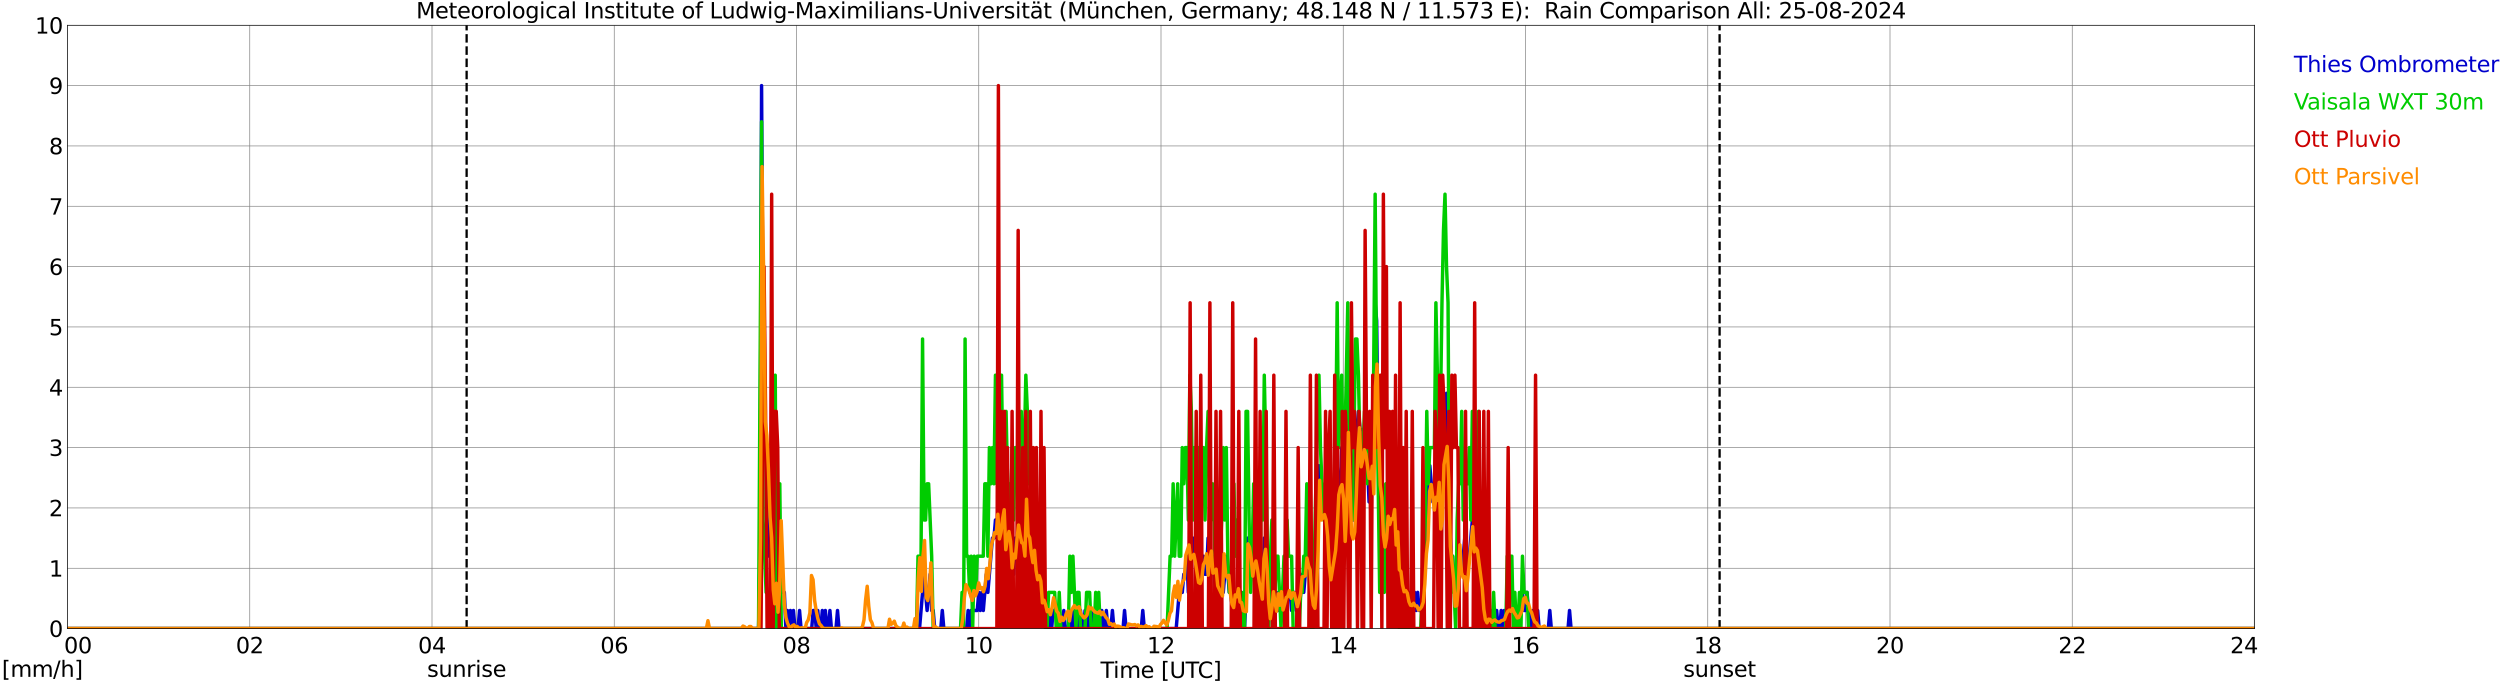 <?xml version="1.0" encoding="utf-8" standalone="no"?>
<!DOCTYPE svg PUBLIC "-//W3C//DTD SVG 1.1//EN"
  "http://www.w3.org/Graphics/SVG/1.1/DTD/svg11.dtd">
<svg xmlns:xlink="http://www.w3.org/1999/xlink" width="1085.4pt" height="296.64pt" viewBox="0 0 1085.4 296.64" xmlns="http://www.w3.org/2000/svg" version="1.1">
 <defs>
  <style type="text/css">*{stroke-linejoin: round; stroke-linecap: butt}</style>
 </defs>
 <g id="figure_1">
  <g id="patch_1">
   <path d="M 0 296.64 
L 1085.4 296.64 
L 1085.4 0 
L 0 0 
z
" style="fill: #ffffff"/>
  </g>
  <g id="axes_1">
   <g id="patch_2">
    <path d="M 29.306 272.909 
L 978.814 272.909 
L 978.814 10.976 
L 29.306 10.976 
z
" style="fill: #ffffff"/>
   </g>
   <g id="patch_3">
    <path d="M 979.363 272.909 
L 978.814 272.909 
L 978.814 10.976 
L 979.363 10.976 
z
" clip-path="url(#pe27465eb24)" style="fill: #d3d3d3; opacity: 0.25; stroke: #d3d3d3; stroke-linejoin: miter"/>
   </g>
   <g id="matplotlib.axis_1">
    <g id="xtick_1">
     <g id="line2d_1">
      <path d="M 29.306 272.909 
L 29.306 10.976 
" clip-path="url(#pe27465eb24)" style="fill: none; stroke: #808080; stroke-width: 0.3; stroke-linecap: square"/>
     </g>
     <g id="line2d_2"/>
     <g id="text_1">
      <!--    00 -->
      <g transform="translate(18.733 283.627) scale(0.095 -0.095)">
       <defs>
        <path id="DejaVuSans-20" transform="scale(0.016)"/>
        <path id="DejaVuSans-30" d="M 2034 4250 
Q 1547 4250 1301 3770 
Q 1056 3291 1056 2328 
Q 1056 1369 1301 889 
Q 1547 409 2034 409 
Q 2525 409 2770 889 
Q 3016 1369 3016 2328 
Q 3016 3291 2770 3770 
Q 2525 4250 2034 4250 
z
M 2034 4750 
Q 2819 4750 3233 4129 
Q 3647 3509 3647 2328 
Q 3647 1150 3233 529 
Q 2819 -91 2034 -91 
Q 1250 -91 836 529 
Q 422 1150 422 2328 
Q 422 3509 836 4129 
Q 1250 4750 2034 4750 
z
" transform="scale(0.016)"/>
       </defs>
       <use xlink:href="#DejaVuSans-20"/>
       <use xlink:href="#DejaVuSans-20" transform="translate(31.787 0)"/>
       <use xlink:href="#DejaVuSans-20" transform="translate(63.574 0)"/>
       <use xlink:href="#DejaVuSans-30" transform="translate(95.361 0)"/>
       <use xlink:href="#DejaVuSans-30" transform="translate(158.984 0)"/>
      </g>
     </g>
    </g>
    <g id="xtick_2">
     <g id="line2d_3">
      <path d="M 108.431 272.909 
L 108.431 10.976 
" clip-path="url(#pe27465eb24)" style="fill: none; stroke: #808080; stroke-width: 0.3; stroke-linecap: square"/>
     </g>
     <g id="line2d_4"/>
     <g id="text_2">
      <!-- 02 -->
      <g transform="translate(102.387 283.627) scale(0.095 -0.095)">
       <defs>
        <path id="DejaVuSans-32" d="M 1228 531 
L 3431 531 
L 3431 0 
L 469 0 
L 469 531 
Q 828 903 1448 1529 
Q 2069 2156 2228 2338 
Q 2531 2678 2651 2914 
Q 2772 3150 2772 3378 
Q 2772 3750 2511 3984 
Q 2250 4219 1831 4219 
Q 1534 4219 1204 4116 
Q 875 4013 500 3803 
L 500 4441 
Q 881 4594 1212 4672 
Q 1544 4750 1819 4750 
Q 2544 4750 2975 4387 
Q 3406 4025 3406 3419 
Q 3406 3131 3298 2873 
Q 3191 2616 2906 2266 
Q 2828 2175 2409 1742 
Q 1991 1309 1228 531 
z
" transform="scale(0.016)"/>
       </defs>
       <use xlink:href="#DejaVuSans-30"/>
       <use xlink:href="#DejaVuSans-32" transform="translate(63.623 0)"/>
      </g>
     </g>
    </g>
    <g id="xtick_3">
     <g id="line2d_5">
      <path d="M 187.557 272.909 
L 187.557 10.976 
" clip-path="url(#pe27465eb24)" style="fill: none; stroke: #808080; stroke-width: 0.3; stroke-linecap: square"/>
     </g>
     <g id="line2d_6"/>
     <g id="text_3">
      <!-- 04 -->
      <g transform="translate(181.513 283.627) scale(0.095 -0.095)">
       <defs>
        <path id="DejaVuSans-34" d="M 2419 4116 
L 825 1625 
L 2419 1625 
L 2419 4116 
z
M 2253 4666 
L 3047 4666 
L 3047 1625 
L 3713 1625 
L 3713 1100 
L 3047 1100 
L 3047 0 
L 2419 0 
L 2419 1100 
L 313 1100 
L 313 1709 
L 2253 4666 
z
" transform="scale(0.016)"/>
       </defs>
       <use xlink:href="#DejaVuSans-30"/>
       <use xlink:href="#DejaVuSans-34" transform="translate(63.623 0)"/>
      </g>
     </g>
    </g>
    <g id="xtick_4">
     <g id="line2d_7">
      <path d="M 266.683 272.909 
L 266.683 10.976 
" clip-path="url(#pe27465eb24)" style="fill: none; stroke: #808080; stroke-width: 0.3; stroke-linecap: square"/>
     </g>
     <g id="line2d_8"/>
     <g id="text_4">
      <!-- 06 -->
      <g transform="translate(260.638 283.627) scale(0.095 -0.095)">
       <defs>
        <path id="DejaVuSans-36" d="M 2113 2584 
Q 1688 2584 1439 2293 
Q 1191 2003 1191 1497 
Q 1191 994 1439 701 
Q 1688 409 2113 409 
Q 2538 409 2786 701 
Q 3034 994 3034 1497 
Q 3034 2003 2786 2293 
Q 2538 2584 2113 2584 
z
M 3366 4563 
L 3366 3988 
Q 3128 4100 2886 4159 
Q 2644 4219 2406 4219 
Q 1781 4219 1451 3797 
Q 1122 3375 1075 2522 
Q 1259 2794 1537 2939 
Q 1816 3084 2150 3084 
Q 2853 3084 3261 2657 
Q 3669 2231 3669 1497 
Q 3669 778 3244 343 
Q 2819 -91 2113 -91 
Q 1303 -91 875 529 
Q 447 1150 447 2328 
Q 447 3434 972 4092 
Q 1497 4750 2381 4750 
Q 2619 4750 2861 4703 
Q 3103 4656 3366 4563 
z
" transform="scale(0.016)"/>
       </defs>
       <use xlink:href="#DejaVuSans-30"/>
       <use xlink:href="#DejaVuSans-36" transform="translate(63.623 0)"/>
      </g>
     </g>
    </g>
    <g id="xtick_5">
     <g id="line2d_9">
      <path d="M 345.808 272.909 
L 345.808 10.976 
" clip-path="url(#pe27465eb24)" style="fill: none; stroke: #808080; stroke-width: 0.3; stroke-linecap: square"/>
     </g>
     <g id="line2d_10"/>
     <g id="text_5">
      <!-- 08 -->
      <g transform="translate(339.764 283.627) scale(0.095 -0.095)">
       <defs>
        <path id="DejaVuSans-38" d="M 2034 2216 
Q 1584 2216 1326 1975 
Q 1069 1734 1069 1313 
Q 1069 891 1326 650 
Q 1584 409 2034 409 
Q 2484 409 2743 651 
Q 3003 894 3003 1313 
Q 3003 1734 2745 1975 
Q 2488 2216 2034 2216 
z
M 1403 2484 
Q 997 2584 770 2862 
Q 544 3141 544 3541 
Q 544 4100 942 4425 
Q 1341 4750 2034 4750 
Q 2731 4750 3128 4425 
Q 3525 4100 3525 3541 
Q 3525 3141 3298 2862 
Q 3072 2584 2669 2484 
Q 3125 2378 3379 2068 
Q 3634 1759 3634 1313 
Q 3634 634 3220 271 
Q 2806 -91 2034 -91 
Q 1263 -91 848 271 
Q 434 634 434 1313 
Q 434 1759 690 2068 
Q 947 2378 1403 2484 
z
M 1172 3481 
Q 1172 3119 1398 2916 
Q 1625 2713 2034 2713 
Q 2441 2713 2670 2916 
Q 2900 3119 2900 3481 
Q 2900 3844 2670 4047 
Q 2441 4250 2034 4250 
Q 1625 4250 1398 4047 
Q 1172 3844 1172 3481 
z
" transform="scale(0.016)"/>
       </defs>
       <use xlink:href="#DejaVuSans-30"/>
       <use xlink:href="#DejaVuSans-38" transform="translate(63.623 0)"/>
      </g>
     </g>
    </g>
    <g id="xtick_6">
     <g id="line2d_11">
      <path d="M 424.934 272.909 
L 424.934 10.976 
" clip-path="url(#pe27465eb24)" style="fill: none; stroke: #808080; stroke-width: 0.3; stroke-linecap: square"/>
     </g>
     <g id="line2d_12"/>
     <g id="text_6">
      <!-- 10 -->
      <g transform="translate(418.89 283.627) scale(0.095 -0.095)">
       <defs>
        <path id="DejaVuSans-31" d="M 794 531 
L 1825 531 
L 1825 4091 
L 703 3866 
L 703 4441 
L 1819 4666 
L 2450 4666 
L 2450 531 
L 3481 531 
L 3481 0 
L 794 0 
L 794 531 
z
" transform="scale(0.016)"/>
       </defs>
       <use xlink:href="#DejaVuSans-31"/>
       <use xlink:href="#DejaVuSans-30" transform="translate(63.623 0)"/>
      </g>
     </g>
    </g>
    <g id="xtick_7">
     <g id="line2d_13">
      <path d="M 504.06 272.909 
L 504.06 10.976 
" clip-path="url(#pe27465eb24)" style="fill: none; stroke: #808080; stroke-width: 0.3; stroke-linecap: square"/>
     </g>
     <g id="line2d_14"/>
     <g id="text_7">
      <!-- 12 -->
      <g transform="translate(498.015 283.627) scale(0.095 -0.095)">
       <use xlink:href="#DejaVuSans-31"/>
       <use xlink:href="#DejaVuSans-32" transform="translate(63.623 0)"/>
      </g>
     </g>
    </g>
    <g id="xtick_8">
     <g id="line2d_15">
      <path d="M 583.185 272.909 
L 583.185 10.976 
" clip-path="url(#pe27465eb24)" style="fill: none; stroke: #808080; stroke-width: 0.3; stroke-linecap: square"/>
     </g>
     <g id="line2d_16"/>
     <g id="text_8">
      <!-- 14 -->
      <g transform="translate(577.141 283.627) scale(0.095 -0.095)">
       <use xlink:href="#DejaVuSans-31"/>
       <use xlink:href="#DejaVuSans-34" transform="translate(63.623 0)"/>
      </g>
     </g>
    </g>
    <g id="xtick_9">
     <g id="line2d_17">
      <path d="M 662.311 272.909 
L 662.311 10.976 
" clip-path="url(#pe27465eb24)" style="fill: none; stroke: #808080; stroke-width: 0.3; stroke-linecap: square"/>
     </g>
     <g id="line2d_18"/>
     <g id="text_9">
      <!-- 16 -->
      <g transform="translate(656.267 283.627) scale(0.095 -0.095)">
       <use xlink:href="#DejaVuSans-31"/>
       <use xlink:href="#DejaVuSans-36" transform="translate(63.623 0)"/>
      </g>
     </g>
    </g>
    <g id="xtick_10">
     <g id="line2d_19">
      <path d="M 741.437 272.909 
L 741.437 10.976 
" clip-path="url(#pe27465eb24)" style="fill: none; stroke: #808080; stroke-width: 0.3; stroke-linecap: square"/>
     </g>
     <g id="line2d_20"/>
     <g id="text_10">
      <!-- 18 -->
      <g transform="translate(735.392 283.627) scale(0.095 -0.095)">
       <use xlink:href="#DejaVuSans-31"/>
       <use xlink:href="#DejaVuSans-38" transform="translate(63.623 0)"/>
      </g>
     </g>
    </g>
    <g id="xtick_11">
     <g id="line2d_21">
      <path d="M 820.562 272.909 
L 820.562 10.976 
" clip-path="url(#pe27465eb24)" style="fill: none; stroke: #808080; stroke-width: 0.3; stroke-linecap: square"/>
     </g>
     <g id="line2d_22"/>
     <g id="text_11">
      <!-- 20 -->
      <g transform="translate(814.518 283.627) scale(0.095 -0.095)">
       <use xlink:href="#DejaVuSans-32"/>
       <use xlink:href="#DejaVuSans-30" transform="translate(63.623 0)"/>
      </g>
     </g>
    </g>
    <g id="xtick_12">
     <g id="line2d_23">
      <path d="M 899.688 272.909 
L 899.688 10.976 
" clip-path="url(#pe27465eb24)" style="fill: none; stroke: #808080; stroke-width: 0.3; stroke-linecap: square"/>
     </g>
     <g id="line2d_24"/>
     <g id="text_12">
      <!-- 22 -->
      <g transform="translate(893.644 283.627) scale(0.095 -0.095)">
       <use xlink:href="#DejaVuSans-32"/>
       <use xlink:href="#DejaVuSans-32" transform="translate(63.623 0)"/>
      </g>
     </g>
    </g>
    <g id="xtick_13">
     <g id="line2d_25">
      <path d="M 978.814 272.909 
L 978.814 10.976 
" clip-path="url(#pe27465eb24)" style="fill: none; stroke: #808080; stroke-width: 0.3; stroke-linecap: square"/>
     </g>
     <g id="line2d_26"/>
     <g id="text_13">
      <!-- 24    -->
      <g transform="translate(968.241 283.627) scale(0.095 -0.095)">
       <use xlink:href="#DejaVuSans-32"/>
       <use xlink:href="#DejaVuSans-34" transform="translate(63.623 0)"/>
       <use xlink:href="#DejaVuSans-20" transform="translate(127.246 0)"/>
       <use xlink:href="#DejaVuSans-20" transform="translate(159.033 0)"/>
       <use xlink:href="#DejaVuSans-20" transform="translate(190.82 0)"/>
      </g>
     </g>
    </g>
    <g id="text_14">
     <!-- Time [UTC] -->
     <g transform="translate(477.806 294.322) scale(0.095 -0.095)">
      <defs>
       <path id="DejaVuSans-54" d="M -19 4666 
L 3928 4666 
L 3928 4134 
L 2272 4134 
L 2272 0 
L 1638 0 
L 1638 4134 
L -19 4134 
L -19 4666 
z
" transform="scale(0.016)"/>
       <path id="DejaVuSans-69" d="M 603 3500 
L 1178 3500 
L 1178 0 
L 603 0 
L 603 3500 
z
M 603 4863 
L 1178 4863 
L 1178 4134 
L 603 4134 
L 603 4863 
z
" transform="scale(0.016)"/>
       <path id="DejaVuSans-6d" d="M 3328 2828 
Q 3544 3216 3844 3400 
Q 4144 3584 4550 3584 
Q 5097 3584 5394 3201 
Q 5691 2819 5691 2113 
L 5691 0 
L 5113 0 
L 5113 2094 
Q 5113 2597 4934 2840 
Q 4756 3084 4391 3084 
Q 3944 3084 3684 2787 
Q 3425 2491 3425 1978 
L 3425 0 
L 2847 0 
L 2847 2094 
Q 2847 2600 2669 2842 
Q 2491 3084 2119 3084 
Q 1678 3084 1418 2786 
Q 1159 2488 1159 1978 
L 1159 0 
L 581 0 
L 581 3500 
L 1159 3500 
L 1159 2956 
Q 1356 3278 1631 3431 
Q 1906 3584 2284 3584 
Q 2666 3584 2933 3390 
Q 3200 3197 3328 2828 
z
" transform="scale(0.016)"/>
       <path id="DejaVuSans-65" d="M 3597 1894 
L 3597 1613 
L 953 1613 
Q 991 1019 1311 708 
Q 1631 397 2203 397 
Q 2534 397 2845 478 
Q 3156 559 3463 722 
L 3463 178 
Q 3153 47 2828 -22 
Q 2503 -91 2169 -91 
Q 1331 -91 842 396 
Q 353 884 353 1716 
Q 353 2575 817 3079 
Q 1281 3584 2069 3584 
Q 2775 3584 3186 3129 
Q 3597 2675 3597 1894 
z
M 3022 2063 
Q 3016 2534 2758 2815 
Q 2500 3097 2075 3097 
Q 1594 3097 1305 2825 
Q 1016 2553 972 2059 
L 3022 2063 
z
" transform="scale(0.016)"/>
       <path id="DejaVuSans-5b" d="M 550 4863 
L 1875 4863 
L 1875 4416 
L 1125 4416 
L 1125 -397 
L 1875 -397 
L 1875 -844 
L 550 -844 
L 550 4863 
z
" transform="scale(0.016)"/>
       <path id="DejaVuSans-55" d="M 556 4666 
L 1191 4666 
L 1191 1831 
Q 1191 1081 1462 751 
Q 1734 422 2344 422 
Q 2950 422 3222 751 
Q 3494 1081 3494 1831 
L 3494 4666 
L 4128 4666 
L 4128 1753 
Q 4128 841 3676 375 
Q 3225 -91 2344 -91 
Q 1459 -91 1007 375 
Q 556 841 556 1753 
L 556 4666 
z
" transform="scale(0.016)"/>
       <path id="DejaVuSans-43" d="M 4122 4306 
L 4122 3641 
Q 3803 3938 3442 4084 
Q 3081 4231 2675 4231 
Q 1875 4231 1450 3742 
Q 1025 3253 1025 2328 
Q 1025 1406 1450 917 
Q 1875 428 2675 428 
Q 3081 428 3442 575 
Q 3803 722 4122 1019 
L 4122 359 
Q 3791 134 3420 21 
Q 3050 -91 2638 -91 
Q 1578 -91 968 557 
Q 359 1206 359 2328 
Q 359 3453 968 4101 
Q 1578 4750 2638 4750 
Q 3056 4750 3426 4639 
Q 3797 4528 4122 4306 
z
" transform="scale(0.016)"/>
       <path id="DejaVuSans-5d" d="M 1947 4863 
L 1947 -844 
L 622 -844 
L 622 -397 
L 1369 -397 
L 1369 4416 
L 622 4416 
L 622 4863 
L 1947 4863 
z
" transform="scale(0.016)"/>
      </defs>
      <use xlink:href="#DejaVuSans-54"/>
      <use xlink:href="#DejaVuSans-69" transform="translate(57.959 0)"/>
      <use xlink:href="#DejaVuSans-6d" transform="translate(85.742 0)"/>
      <use xlink:href="#DejaVuSans-65" transform="translate(183.154 0)"/>
      <use xlink:href="#DejaVuSans-20" transform="translate(244.678 0)"/>
      <use xlink:href="#DejaVuSans-5b" transform="translate(276.465 0)"/>
      <use xlink:href="#DejaVuSans-55" transform="translate(315.479 0)"/>
      <use xlink:href="#DejaVuSans-54" transform="translate(388.672 0)"/>
      <use xlink:href="#DejaVuSans-43" transform="translate(443.881 0)"/>
      <use xlink:href="#DejaVuSans-5d" transform="translate(513.705 0)"/>
     </g>
    </g>
   </g>
   <g id="matplotlib.axis_2">
    <g id="ytick_1">
     <g id="line2d_27">
      <path d="M 29.306 272.909 
L 978.814 272.909 
" clip-path="url(#pe27465eb24)" style="fill: none; stroke: #808080; stroke-width: 0.3; stroke-linecap: square"/>
     </g>
     <g id="line2d_28"/>
     <g id="text_15">
      <!-- 0 -->
      <g transform="translate(21.261 276.518) scale(0.095 -0.095)">
       <use xlink:href="#DejaVuSans-30"/>
      </g>
     </g>
    </g>
    <g id="ytick_2">
     <g id="line2d_29">
      <path d="M 29.306 246.715 
L 978.814 246.715 
" clip-path="url(#pe27465eb24)" style="fill: none; stroke: #808080; stroke-width: 0.3; stroke-linecap: square"/>
     </g>
     <g id="line2d_30"/>
     <g id="text_16">
      <!-- 1 -->
      <g transform="translate(21.261 250.325) scale(0.095 -0.095)">
       <use xlink:href="#DejaVuSans-31"/>
      </g>
     </g>
    </g>
    <g id="ytick_3">
     <g id="line2d_31">
      <path d="M 29.306 220.522 
L 978.814 220.522 
" clip-path="url(#pe27465eb24)" style="fill: none; stroke: #808080; stroke-width: 0.3; stroke-linecap: square"/>
     </g>
     <g id="line2d_32"/>
     <g id="text_17">
      <!-- 2 -->
      <g transform="translate(21.261 224.131) scale(0.095 -0.095)">
       <use xlink:href="#DejaVuSans-32"/>
      </g>
     </g>
    </g>
    <g id="ytick_4">
     <g id="line2d_33">
      <path d="M 29.306 194.329 
L 978.814 194.329 
" clip-path="url(#pe27465eb24)" style="fill: none; stroke: #808080; stroke-width: 0.3; stroke-linecap: square"/>
     </g>
     <g id="line2d_34"/>
     <g id="text_18">
      <!-- 3 -->
      <g transform="translate(21.261 197.938) scale(0.095 -0.095)">
       <defs>
        <path id="DejaVuSans-33" d="M 2597 2516 
Q 3050 2419 3304 2112 
Q 3559 1806 3559 1356 
Q 3559 666 3084 287 
Q 2609 -91 1734 -91 
Q 1441 -91 1130 -33 
Q 819 25 488 141 
L 488 750 
Q 750 597 1062 519 
Q 1375 441 1716 441 
Q 2309 441 2620 675 
Q 2931 909 2931 1356 
Q 2931 1769 2642 2001 
Q 2353 2234 1838 2234 
L 1294 2234 
L 1294 2753 
L 1863 2753 
Q 2328 2753 2575 2939 
Q 2822 3125 2822 3475 
Q 2822 3834 2567 4026 
Q 2313 4219 1838 4219 
Q 1578 4219 1281 4162 
Q 984 4106 628 3988 
L 628 4550 
Q 988 4650 1302 4700 
Q 1616 4750 1894 4750 
Q 2613 4750 3031 4423 
Q 3450 4097 3450 3541 
Q 3450 3153 3228 2886 
Q 3006 2619 2597 2516 
z
" transform="scale(0.016)"/>
       </defs>
       <use xlink:href="#DejaVuSans-33"/>
      </g>
     </g>
    </g>
    <g id="ytick_5">
     <g id="line2d_35">
      <path d="M 29.306 168.136 
L 978.814 168.136 
" clip-path="url(#pe27465eb24)" style="fill: none; stroke: #808080; stroke-width: 0.3; stroke-linecap: square"/>
     </g>
     <g id="line2d_36"/>
     <g id="text_19">
      <!-- 4 -->
      <g transform="translate(21.261 171.745) scale(0.095 -0.095)">
       <use xlink:href="#DejaVuSans-34"/>
      </g>
     </g>
    </g>
    <g id="ytick_6">
     <g id="line2d_37">
      <path d="M 29.306 141.942 
L 978.814 141.942 
" clip-path="url(#pe27465eb24)" style="fill: none; stroke: #808080; stroke-width: 0.3; stroke-linecap: square"/>
     </g>
     <g id="line2d_38"/>
     <g id="text_20">
      <!-- 5 -->
      <g transform="translate(21.261 145.551) scale(0.095 -0.095)">
       <defs>
        <path id="DejaVuSans-35" d="M 691 4666 
L 3169 4666 
L 3169 4134 
L 1269 4134 
L 1269 2991 
Q 1406 3038 1543 3061 
Q 1681 3084 1819 3084 
Q 2600 3084 3056 2656 
Q 3513 2228 3513 1497 
Q 3513 744 3044 326 
Q 2575 -91 1722 -91 
Q 1428 -91 1123 -41 
Q 819 9 494 109 
L 494 744 
Q 775 591 1075 516 
Q 1375 441 1709 441 
Q 2250 441 2565 725 
Q 2881 1009 2881 1497 
Q 2881 1984 2565 2268 
Q 2250 2553 1709 2553 
Q 1456 2553 1204 2497 
Q 953 2441 691 2322 
L 691 4666 
z
" transform="scale(0.016)"/>
       </defs>
       <use xlink:href="#DejaVuSans-35"/>
      </g>
     </g>
    </g>
    <g id="ytick_7">
     <g id="line2d_39">
      <path d="M 29.306 115.749 
L 978.814 115.749 
" clip-path="url(#pe27465eb24)" style="fill: none; stroke: #808080; stroke-width: 0.3; stroke-linecap: square"/>
     </g>
     <g id="line2d_40"/>
     <g id="text_21">
      <!-- 6 -->
      <g transform="translate(21.261 119.358) scale(0.095 -0.095)">
       <use xlink:href="#DejaVuSans-36"/>
      </g>
     </g>
    </g>
    <g id="ytick_8">
     <g id="line2d_41">
      <path d="M 29.306 89.556 
L 978.814 89.556 
" clip-path="url(#pe27465eb24)" style="fill: none; stroke: #808080; stroke-width: 0.3; stroke-linecap: square"/>
     </g>
     <g id="line2d_42"/>
     <g id="text_22">
      <!-- 7 -->
      <g transform="translate(21.261 93.165) scale(0.095 -0.095)">
       <defs>
        <path id="DejaVuSans-37" d="M 525 4666 
L 3525 4666 
L 3525 4397 
L 1831 0 
L 1172 0 
L 2766 4134 
L 525 4134 
L 525 4666 
z
" transform="scale(0.016)"/>
       </defs>
       <use xlink:href="#DejaVuSans-37"/>
      </g>
     </g>
    </g>
    <g id="ytick_9">
     <g id="line2d_43">
      <path d="M 29.306 63.362 
L 978.814 63.362 
" clip-path="url(#pe27465eb24)" style="fill: none; stroke: #808080; stroke-width: 0.3; stroke-linecap: square"/>
     </g>
     <g id="line2d_44"/>
     <g id="text_23">
      <!-- 8 -->
      <g transform="translate(21.261 66.972) scale(0.095 -0.095)">
       <use xlink:href="#DejaVuSans-38"/>
      </g>
     </g>
    </g>
    <g id="ytick_10">
     <g id="line2d_45">
      <path d="M 29.306 37.169 
L 978.814 37.169 
" clip-path="url(#pe27465eb24)" style="fill: none; stroke: #808080; stroke-width: 0.3; stroke-linecap: square"/>
     </g>
     <g id="line2d_46"/>
     <g id="text_24">
      <!-- 9 -->
      <g transform="translate(21.261 40.778) scale(0.095 -0.095)">
       <defs>
        <path id="DejaVuSans-39" d="M 703 97 
L 703 672 
Q 941 559 1184 500 
Q 1428 441 1663 441 
Q 2288 441 2617 861 
Q 2947 1281 2994 2138 
Q 2813 1869 2534 1725 
Q 2256 1581 1919 1581 
Q 1219 1581 811 2004 
Q 403 2428 403 3163 
Q 403 3881 828 4315 
Q 1253 4750 1959 4750 
Q 2769 4750 3195 4129 
Q 3622 3509 3622 2328 
Q 3622 1225 3098 567 
Q 2575 -91 1691 -91 
Q 1453 -91 1209 -44 
Q 966 3 703 97 
z
M 1959 2075 
Q 2384 2075 2632 2365 
Q 2881 2656 2881 3163 
Q 2881 3666 2632 3958 
Q 2384 4250 1959 4250 
Q 1534 4250 1286 3958 
Q 1038 3666 1038 3163 
Q 1038 2656 1286 2365 
Q 1534 2075 1959 2075 
z
" transform="scale(0.016)"/>
       </defs>
       <use xlink:href="#DejaVuSans-39"/>
      </g>
     </g>
    </g>
    <g id="ytick_11">
     <g id="line2d_47">
      <path d="M 29.306 10.976 
L 978.814 10.976 
" clip-path="url(#pe27465eb24)" style="fill: none; stroke: #808080; stroke-width: 0.3; stroke-linecap: square"/>
     </g>
     <g id="line2d_48"/>
     <g id="text_25">
      <!-- 10 -->
      <g transform="translate(15.217 14.585) scale(0.095 -0.095)">
       <use xlink:href="#DejaVuSans-31"/>
       <use xlink:href="#DejaVuSans-30" transform="translate(63.623 0)"/>
      </g>
     </g>
    </g>
   </g>
   <g id="line2d_49">
    <path d="M 202.591 272.909 
L 202.591 10.976 
" clip-path="url(#pe27465eb24)" style="fill: none; stroke-dasharray: 3.7,1.6; stroke-dashoffset: 0; stroke: #000000"/>
   </g>
   <g id="line2d_50">
    <path d="M 746.58 272.909 
L 746.58 10.976 
" clip-path="url(#pe27465eb24)" style="fill: none; stroke-dasharray: 3.7,1.6; stroke-dashoffset: 0; stroke: #000000"/>
   </g>
   <g id="line2d_51">
    <path d="M 29.306 272.909 
L 329.324 272.909 
L 329.983 241.477 
L 330.643 37.169 
L 331.302 155.039 
L 331.961 178.613 
L 332.621 194.329 
L 333.28 202.187 
L 333.94 241.477 
L 334.599 233.619 
L 335.918 265.051 
L 336.577 265.051 
L 337.236 257.193 
L 337.896 265.051 
L 338.555 249.335 
L 339.215 241.477 
L 339.874 257.193 
L 340.533 257.193 
L 341.193 272.909 
L 341.852 265.051 
L 342.512 272.909 
L 343.171 265.051 
L 343.83 272.909 
L 344.49 265.051 
L 345.149 272.909 
L 346.468 272.909 
L 347.127 265.051 
L 347.787 272.909 
L 352.402 272.909 
L 353.062 265.051 
L 353.721 265.051 
L 354.38 272.909 
L 355.04 265.051 
L 355.699 272.909 
L 356.359 272.909 
L 357.018 265.051 
L 357.677 272.909 
L 358.337 265.051 
L 358.996 272.909 
L 359.655 272.909 
L 360.315 265.051 
L 360.974 272.909 
L 362.952 272.909 
L 363.612 265.051 
L 364.271 272.909 
L 399.218 272.909 
L 400.537 257.193 
L 401.196 241.477 
L 401.856 257.193 
L 402.515 265.051 
L 403.834 249.335 
L 404.493 265.051 
L 405.153 265.051 
L 405.812 272.909 
L 408.45 272.909 
L 409.109 265.051 
L 409.768 272.909 
L 419.659 272.909 
L 420.318 265.051 
L 420.978 272.909 
L 421.637 265.051 
L 424.275 265.051 
L 424.934 257.193 
L 425.593 265.051 
L 426.253 257.193 
L 426.912 265.051 
L 428.231 249.335 
L 428.89 257.193 
L 430.869 233.619 
L 431.528 233.619 
L 432.187 225.761 
L 432.847 233.619 
L 433.506 225.761 
L 434.165 233.619 
L 435.484 217.903 
L 436.144 233.619 
L 436.803 233.619 
L 437.462 241.477 
L 438.122 233.619 
L 438.781 241.477 
L 439.44 241.477 
L 440.1 249.335 
L 440.759 233.619 
L 445.375 233.619 
L 446.034 217.903 
L 448.012 241.477 
L 448.672 233.619 
L 450.65 257.193 
L 451.309 249.335 
L 451.969 257.193 
L 452.628 257.193 
L 453.947 272.909 
L 454.606 265.051 
L 455.266 272.909 
L 455.925 265.051 
L 456.584 272.909 
L 457.244 265.051 
L 458.563 265.051 
L 459.222 272.909 
L 459.881 265.051 
L 460.541 272.909 
L 461.2 272.909 
L 461.859 265.051 
L 462.519 272.909 
L 463.838 272.909 
L 464.497 265.051 
L 465.156 272.909 
L 465.816 265.051 
L 466.475 272.909 
L 467.134 265.051 
L 467.794 272.909 
L 468.453 272.909 
L 469.113 265.051 
L 469.772 272.909 
L 470.431 272.909 
L 471.091 265.051 
L 471.75 272.909 
L 472.409 265.051 
L 473.069 272.909 
L 473.728 265.051 
L 474.388 265.051 
L 475.047 272.909 
L 475.706 265.051 
L 476.366 272.909 
L 477.025 265.051 
L 477.685 272.909 
L 478.344 265.051 
L 479.003 272.909 
L 479.663 272.909 
L 480.322 265.051 
L 480.981 272.909 
L 482.3 272.909 
L 482.96 265.051 
L 483.619 272.909 
L 487.575 272.909 
L 488.235 265.051 
L 488.894 272.909 
L 495.488 272.909 
L 496.147 265.051 
L 496.807 272.909 
L 510.654 272.909 
L 511.972 257.193 
L 513.291 257.193 
L 513.95 249.335 
L 514.61 249.335 
L 515.269 241.477 
L 515.929 257.193 
L 516.588 241.477 
L 517.247 233.619 
L 517.907 233.619 
L 518.566 241.477 
L 519.226 241.477 
L 519.885 249.335 
L 520.544 241.477 
L 521.204 249.335 
L 521.863 249.335 
L 522.522 241.477 
L 523.182 249.335 
L 523.841 249.335 
L 524.501 233.619 
L 525.16 241.477 
L 526.479 241.477 
L 527.797 257.193 
L 531.094 257.193 
L 532.413 241.477 
L 533.732 257.193 
L 534.391 257.193 
L 535.051 265.051 
L 535.71 265.051 
L 536.369 257.193 
L 537.688 257.193 
L 538.348 265.051 
L 539.007 257.193 
L 540.326 272.909 
L 540.985 257.193 
L 541.644 233.619 
L 542.304 233.619 
L 543.623 249.335 
L 544.941 233.619 
L 545.601 249.335 
L 546.26 257.193 
L 546.919 249.335 
L 547.579 257.193 
L 548.238 257.193 
L 548.898 233.619 
L 549.557 241.477 
L 550.216 257.193 
L 550.876 257.193 
L 551.535 265.051 
L 552.195 257.193 
L 554.173 257.193 
L 554.832 265.051 
L 555.491 257.193 
L 556.151 265.051 
L 556.81 265.051 
L 557.47 257.193 
L 558.129 265.051 
L 558.788 257.193 
L 560.107 257.193 
L 560.766 265.051 
L 561.426 257.193 
L 562.085 257.193 
L 562.745 265.051 
L 563.404 257.193 
L 564.063 265.051 
L 565.382 249.335 
L 566.042 257.193 
L 567.36 241.477 
L 568.02 241.477 
L 569.998 265.051 
L 570.657 265.051 
L 571.317 249.335 
L 572.635 202.187 
L 573.295 217.903 
L 574.613 217.903 
L 576.592 241.477 
L 577.251 241.477 
L 577.91 249.335 
L 578.57 233.619 
L 579.229 225.761 
L 579.889 225.761 
L 580.548 202.187 
L 581.867 217.903 
L 582.526 194.329 
L 583.185 217.903 
L 584.504 202.187 
L 585.164 202.187 
L 585.823 217.903 
L 586.482 217.903 
L 587.142 225.761 
L 587.801 225.761 
L 588.46 202.187 
L 589.12 186.471 
L 589.779 178.613 
L 590.439 186.471 
L 591.757 186.471 
L 592.417 202.187 
L 593.076 178.613 
L 593.736 202.187 
L 594.395 217.903 
L 595.054 186.471 
L 595.714 194.329 
L 596.373 194.329 
L 597.032 131.465 
L 597.692 139.323 
L 598.351 194.329 
L 599.011 210.045 
L 600.989 233.619 
L 601.648 233.619 
L 602.307 217.903 
L 602.967 225.761 
L 604.945 225.761 
L 605.604 233.619 
L 606.264 225.761 
L 606.923 233.619 
L 607.582 233.619 
L 609.561 257.193 
L 610.22 249.335 
L 611.539 265.051 
L 612.198 257.193 
L 612.858 257.193 
L 613.517 265.051 
L 614.176 257.193 
L 614.836 265.051 
L 615.495 257.193 
L 616.154 265.051 
L 616.814 265.051 
L 617.473 257.193 
L 618.133 257.193 
L 618.792 241.477 
L 619.451 233.619 
L 620.111 210.045 
L 620.77 202.187 
L 622.089 217.903 
L 622.748 217.903 
L 623.408 202.187 
L 624.067 202.187 
L 624.726 210.045 
L 625.386 225.761 
L 626.045 217.903 
L 626.705 186.471 
L 627.364 186.471 
L 628.023 170.755 
L 628.683 194.329 
L 629.342 225.761 
L 630.001 241.477 
L 630.661 241.477 
L 631.32 257.193 
L 632.639 257.193 
L 633.298 241.477 
L 633.958 241.477 
L 634.617 249.335 
L 635.936 233.619 
L 636.595 249.335 
L 637.255 241.477 
L 637.914 241.477 
L 639.892 217.903 
L 640.552 233.619 
L 641.211 225.761 
L 641.87 241.477 
L 643.189 257.193 
L 643.848 257.193 
L 645.167 272.909 
L 645.827 265.051 
L 646.486 265.051 
L 647.145 272.909 
L 647.805 265.051 
L 648.464 265.051 
L 649.123 272.909 
L 649.783 265.051 
L 650.442 272.909 
L 651.102 272.909 
L 651.761 265.051 
L 652.42 272.909 
L 653.08 265.051 
L 653.739 272.909 
L 654.399 265.051 
L 658.355 265.051 
L 659.014 272.909 
L 659.674 265.051 
L 660.333 265.051 
L 660.992 257.193 
L 661.652 265.051 
L 662.311 265.051 
L 662.97 257.193 
L 663.63 265.051 
L 664.289 265.051 
L 664.949 272.909 
L 665.608 265.051 
L 666.267 272.909 
L 666.927 272.909 
L 667.586 265.051 
L 668.246 272.909 
L 672.202 272.909 
L 672.861 265.051 
L 673.521 272.909 
L 680.774 272.909 
L 681.433 265.051 
L 682.092 272.909 
L 978.154 272.909 
L 978.154 272.909 
" clip-path="url(#pe27465eb24)" style="fill: none; stroke: #0000cc; stroke-width: 1.5; stroke-linecap: square"/>
   </g>
   <g id="line2d_52">
    <path d="M 29.306 272.909 
L 329.324 272.909 
L 330.643 52.885 
L 331.302 225.761 
L 332.621 257.193 
L 333.28 257.193 
L 333.94 272.909 
L 335.918 272.909 
L 336.577 162.897 
L 337.236 272.909 
L 337.896 272.909 
L 338.555 210.045 
L 339.215 272.909 
L 397.899 272.909 
L 398.559 241.477 
L 399.878 241.477 
L 400.537 147.181 
L 401.196 225.761 
L 401.856 225.761 
L 402.515 210.045 
L 403.175 210.045 
L 404.493 241.477 
L 405.153 272.909 
L 417.022 272.909 
L 417.681 257.193 
L 418.34 272.909 
L 419 147.181 
L 419.659 241.477 
L 420.318 241.477 
L 420.978 257.193 
L 421.637 241.477 
L 422.297 272.909 
L 422.956 241.477 
L 423.615 257.193 
L 424.275 241.477 
L 426.912 241.477 
L 427.572 210.045 
L 428.231 210.045 
L 428.89 241.477 
L 429.55 194.329 
L 430.209 210.045 
L 430.869 194.329 
L 431.528 210.045 
L 432.187 162.897 
L 432.847 210.045 
L 434.825 162.897 
L 435.484 210.045 
L 436.144 210.045 
L 436.803 178.613 
L 437.462 210.045 
L 438.122 210.045 
L 438.781 225.761 
L 439.44 194.329 
L 440.1 225.761 
L 440.759 194.329 
L 442.078 194.329 
L 442.737 210.045 
L 443.397 178.613 
L 444.056 210.045 
L 444.716 194.329 
L 445.375 162.897 
L 446.034 178.613 
L 446.694 210.045 
L 447.353 210.045 
L 448.012 194.329 
L 448.672 225.761 
L 449.331 210.045 
L 450.65 241.477 
L 451.309 241.477 
L 451.969 257.193 
L 453.287 257.193 
L 453.947 272.909 
L 454.606 272.909 
L 455.266 257.193 
L 457.903 257.193 
L 458.563 272.909 
L 459.222 272.909 
L 459.881 257.193 
L 460.541 272.909 
L 463.838 272.909 
L 464.497 241.477 
L 465.156 257.193 
L 465.816 241.477 
L 467.134 272.909 
L 467.794 257.193 
L 468.453 257.193 
L 469.113 272.909 
L 471.091 272.909 
L 471.75 257.193 
L 473.069 257.193 
L 473.728 272.909 
L 475.047 272.909 
L 475.706 257.193 
L 476.366 272.909 
L 477.025 257.193 
L 477.685 272.909 
L 506.697 272.909 
L 508.016 241.477 
L 508.675 241.477 
L 509.335 210.045 
L 509.994 241.477 
L 511.313 210.045 
L 511.972 241.477 
L 512.632 241.477 
L 513.291 194.329 
L 513.95 210.045 
L 514.61 194.329 
L 515.269 194.329 
L 515.929 225.761 
L 516.588 162.897 
L 517.247 178.613 
L 517.907 225.761 
L 518.566 194.329 
L 519.885 225.761 
L 520.544 194.329 
L 521.204 210.045 
L 521.863 194.329 
L 522.522 194.329 
L 523.182 225.761 
L 523.841 194.329 
L 524.501 178.613 
L 525.16 210.045 
L 525.819 225.761 
L 526.479 210.045 
L 527.138 225.761 
L 527.797 257.193 
L 528.457 241.477 
L 529.776 241.477 
L 530.435 225.761 
L 531.094 194.329 
L 531.754 225.761 
L 532.413 194.329 
L 533.073 241.477 
L 533.732 257.193 
L 535.051 257.193 
L 535.71 210.045 
L 536.369 241.477 
L 537.029 225.761 
L 537.688 257.193 
L 539.007 257.193 
L 539.666 272.909 
L 540.326 272.909 
L 540.985 178.613 
L 541.644 178.613 
L 542.304 225.761 
L 542.963 257.193 
L 543.623 241.477 
L 544.282 210.045 
L 544.941 225.761 
L 545.601 257.193 
L 546.919 257.193 
L 547.579 210.045 
L 548.238 225.761 
L 548.898 162.897 
L 549.557 194.329 
L 550.216 241.477 
L 550.876 272.909 
L 551.535 241.477 
L 552.195 225.761 
L 553.513 257.193 
L 554.173 241.477 
L 554.832 241.477 
L 556.151 272.909 
L 557.47 241.477 
L 558.129 241.477 
L 558.788 225.761 
L 559.448 241.477 
L 560.766 241.477 
L 561.426 272.909 
L 564.063 272.909 
L 564.723 257.193 
L 565.382 257.193 
L 566.042 241.477 
L 566.701 241.477 
L 567.36 210.045 
L 568.02 241.477 
L 569.338 272.909 
L 569.998 272.909 
L 571.976 178.613 
L 572.635 162.897 
L 573.295 194.329 
L 574.613 225.761 
L 575.273 210.045 
L 575.932 241.477 
L 576.592 241.477 
L 577.251 225.761 
L 577.91 241.477 
L 578.57 241.477 
L 579.229 210.045 
L 579.889 194.329 
L 580.548 131.465 
L 581.207 194.329 
L 582.526 162.897 
L 583.185 210.045 
L 583.845 194.329 
L 585.164 131.465 
L 585.823 210.045 
L 586.482 210.045 
L 587.142 225.761 
L 587.801 194.329 
L 588.46 147.181 
L 589.12 147.181 
L 589.779 162.897 
L 590.439 194.329 
L 591.757 194.329 
L 592.417 178.613 
L 593.736 210.045 
L 594.395 194.329 
L 595.054 210.045 
L 595.714 210.045 
L 596.373 162.897 
L 597.032 84.317 
L 597.692 162.897 
L 599.011 257.193 
L 599.67 210.045 
L 600.329 241.477 
L 600.989 257.193 
L 601.648 210.045 
L 602.307 225.761 
L 602.967 225.761 
L 603.626 210.045 
L 604.286 225.761 
L 604.945 210.045 
L 605.604 225.761 
L 606.264 225.761 
L 606.923 257.193 
L 607.582 272.909 
L 608.242 257.193 
L 608.901 272.909 
L 616.814 272.909 
L 617.473 257.193 
L 618.133 257.193 
L 618.792 225.761 
L 619.451 178.613 
L 620.111 210.045 
L 620.77 194.329 
L 622.748 194.329 
L 623.408 131.465 
L 624.067 162.897 
L 624.726 210.045 
L 625.386 178.613 
L 626.045 131.465 
L 626.705 100.033 
L 627.364 84.317 
L 628.023 115.749 
L 628.683 131.465 
L 629.342 241.477 
L 630.001 257.193 
L 630.661 241.477 
L 631.98 272.909 
L 632.639 225.761 
L 633.298 210.045 
L 633.958 210.045 
L 634.617 178.613 
L 635.276 225.761 
L 635.936 210.045 
L 637.255 210.045 
L 637.914 194.329 
L 638.573 225.761 
L 639.233 178.613 
L 639.892 194.329 
L 640.552 194.329 
L 641.211 210.045 
L 641.87 178.613 
L 642.53 257.193 
L 643.189 272.909 
L 645.167 272.909 
L 645.827 257.193 
L 646.486 272.909 
L 647.805 272.909 
L 648.464 257.193 
L 649.123 272.909 
L 653.739 272.909 
L 654.399 241.477 
L 655.058 257.193 
L 655.717 241.477 
L 656.377 241.477 
L 657.036 272.909 
L 657.695 257.193 
L 658.355 272.909 
L 659.014 272.909 
L 659.674 257.193 
L 660.333 272.909 
L 660.992 241.477 
L 661.652 257.193 
L 662.97 257.193 
L 663.63 272.909 
L 978.154 272.909 
L 978.154 272.909 
" clip-path="url(#pe27465eb24)" style="fill: none; stroke: #00cc00; stroke-width: 1.5; stroke-linecap: square"/>
   </g>
   <g id="line2d_53">
    <path d="M 29.811 272.909 
L 330.401 272.909 
L 331.72 115.749 
L 332.379 178.613 
L 333.038 272.909 
L 334.368 272.909 
L 335.028 84.317 
L 335.687 272.909 
L 336.346 178.613 
L 337.006 178.613 
L 337.665 194.329 
L 338.324 272.909 
L 432.803 272.909 
L 433.462 37.169 
L 434.121 272.909 
L 434.781 178.613 
L 435.44 272.909 
L 436.1 178.613 
L 436.759 272.909 
L 437.418 194.329 
L 438.089 272.909 
L 438.748 272.909 
L 439.408 178.613 
L 440.067 272.909 
L 441.386 272.909 
L 442.045 100.033 
L 442.704 272.909 
L 443.375 272.909 
L 444.034 194.329 
L 444.694 272.909 
L 445.353 178.613 
L 446.012 272.909 
L 446.672 272.909 
L 447.331 178.613 
L 447.99 272.909 
L 448.661 194.329 
L 449.32 272.909 
L 449.98 194.329 
L 450.639 272.909 
L 451.298 272.909 
L 451.958 178.613 
L 452.617 272.909 
L 453.276 194.329 
L 453.936 272.909 
L 516.049 272.909 
L 516.709 131.465 
L 517.368 272.909 
L 518.687 272.909 
L 519.346 178.613 
L 520.006 272.909 
L 520.665 272.909 
L 521.325 162.897 
L 521.995 272.909 
L 524.632 272.909 
L 525.292 131.465 
L 525.951 272.909 
L 527.27 272.909 
L 527.94 178.613 
L 528.6 272.909 
L 529.259 272.909 
L 529.918 178.613 
L 530.578 272.909 
L 534.545 272.909 
L 535.204 131.465 
L 535.864 272.909 
L 537.183 272.909 
L 537.842 178.613 
L 538.501 272.909 
L 544.447 272.909 
L 545.117 147.181 
L 545.777 272.909 
L 546.436 272.909 
L 547.095 178.613 
L 547.755 272.909 
L 549.073 272.909 
L 549.733 178.613 
L 550.403 272.909 
L 552.381 272.909 
L 553.041 162.897 
L 553.7 272.909 
L 557.667 272.909 
L 558.327 178.613 
L 558.986 272.909 
L 562.953 272.909 
L 563.613 194.329 
L 564.272 272.909 
L 568.239 272.909 
L 568.899 162.897 
L 569.558 272.909 
L 570.877 272.909 
L 571.536 162.897 
L 572.196 272.909 
L 574.844 272.909 
L 575.504 178.613 
L 576.163 272.909 
L 576.822 194.329 
L 577.482 178.613 
L 578.141 272.909 
L 578.801 272.909 
L 579.471 162.897 
L 580.13 272.909 
L 580.79 194.329 
L 581.449 272.909 
L 582.108 272.909 
L 582.768 178.613 
L 583.427 272.909 
L 584.087 178.613 
L 584.746 194.329 
L 585.416 272.909 
L 586.076 272.909 
L 586.735 131.465 
L 587.394 194.329 
L 588.054 178.613 
L 588.713 194.329 
L 589.373 272.909 
L 590.032 178.613 
L 590.702 194.329 
L 591.362 272.909 
L 592.021 272.909 
L 592.68 100.033 
L 593.34 194.329 
L 593.999 194.329 
L 594.659 178.613 
L 595.318 272.909 
L 595.988 162.897 
L 597.307 194.329 
L 597.967 178.613 
L 598.626 194.329 
L 599.285 162.897 
L 599.945 272.909 
L 600.604 84.317 
L 601.263 194.329 
L 601.923 115.749 
L 602.593 272.909 
L 603.253 178.613 
L 603.912 272.909 
L 604.571 178.613 
L 605.231 272.909 
L 605.89 162.897 
L 606.549 272.909 
L 607.209 272.909 
L 607.879 131.465 
L 608.539 272.909 
L 609.198 194.329 
L 609.857 272.909 
L 610.517 178.613 
L 611.176 272.909 
L 612.495 272.909 
L 613.154 178.613 
L 613.825 272.909 
L 617.122 272.909 
L 617.781 194.329 
L 618.44 272.909 
L 622.408 272.909 
L 623.067 178.613 
L 623.726 194.329 
L 624.386 272.909 
L 625.045 162.897 
L 625.715 272.909 
L 626.375 162.897 
L 627.694 194.329 
L 628.353 272.909 
L 629.012 178.613 
L 629.672 272.909 
L 630.331 162.897 
L 630.991 194.329 
L 631.661 162.897 
L 632.32 194.329 
L 632.98 194.329 
L 633.639 272.909 
L 635.617 272.909 
L 636.277 178.613 
L 636.947 272.909 
L 639.584 272.909 
L 640.244 131.465 
L 640.903 272.909 
L 641.563 272.909 
L 642.222 178.613 
L 642.892 272.909 
L 643.552 272.909 
L 644.211 178.613 
L 644.87 272.909 
L 645.53 272.909 
L 646.189 178.613 
L 646.849 272.909 
L 654.124 272.909 
L 654.783 194.329 
L 655.443 272.909 
L 666.015 272.909 
L 666.674 162.897 
L 667.333 272.909 
L 978.484 272.909 
L 978.484 272.909 
" clip-path="url(#pe27465eb24)" style="fill: none; stroke: #cc0000; stroke-width: 1.5; stroke-linecap: square"/>
   </g>
   <g id="line2d_54">
    <path d="M 29.548 272.909 
L 306.663 272.909 
L 307.356 269.477 
L 308.048 272.909 
L 321.873 272.909 
L 322.565 271.809 
L 323.258 272.097 
L 323.95 272.909 
L 324.642 272.909 
L 325.335 272.018 
L 326.027 272.018 
L 326.719 272.909 
L 329.478 272.909 
L 330.17 233.802 
L 330.862 72.347 
L 331.555 119.835 
L 332.247 183.092 
L 332.94 189.064 
L 333.632 203.916 
L 334.324 224.477 
L 335.017 233.462 
L 335.709 256.014 
L 336.401 262.143 
L 337.094 253.211 
L 337.786 265.784 
L 338.467 256.067 
L 339.16 226.049 
L 340.544 262.274 
L 341.237 268.142 
L 341.929 270.604 
L 342.621 272.097 
L 343.314 272.49 
L 344.006 271.652 
L 344.698 271.285 
L 345.391 272.359 
L 346.083 271.966 
L 346.776 272.647 
L 347.468 272.699 
L 348.16 272.568 
L 349.534 272.909 
L 350.226 270.263 
L 350.919 269.111 
L 351.611 266.099 
L 352.303 249.859 
L 352.996 251.692 
L 353.688 260.807 
L 354.38 265.182 
L 355.073 268.587 
L 355.765 270.84 
L 356.457 271.521 
L 357.15 272.542 
L 357.842 272.909 
L 364.755 272.909 
L 365.447 272.594 
L 366.139 272.909 
L 373.744 272.909 
L 374.426 272.071 
L 375.118 269.111 
L 375.81 260.415 
L 376.503 254.547 
L 377.195 263.296 
L 377.887 269.058 
L 378.58 270.394 
L 379.272 272.909 
L 385.492 272.909 
L 386.185 268.849 
L 386.877 271.075 
L 387.569 270.63 
L 388.262 269.687 
L 388.954 271.652 
L 390.339 272.909 
L 391.723 272.909 
L 392.405 270.525 
L 393.097 272.909 
L 393.789 272.254 
L 394.482 272.909 
L 396.559 272.909 
L 397.251 268.561 
L 397.943 272.909 
L 398.636 251.483 
L 399.328 242.132 
L 400.021 256.774 
L 400.713 241.424 
L 401.405 234.667 
L 402.098 259.262 
L 402.79 260.755 
L 403.482 255.464 
L 404.164 244.358 
L 404.856 266.23 
L 405.548 272.909 
L 406.241 272.175 
L 406.933 272.909 
L 417.307 272.909 
L 418 268.639 
L 418.692 259.445 
L 419.384 253.84 
L 420.769 256.407 
L 421.45 258.843 
L 422.143 260.703 
L 422.835 256.407 
L 423.527 258.66 
L 424.22 256.852 
L 424.912 253.08 
L 425.604 255.595 
L 426.297 255.124 
L 426.989 256.931 
L 427.682 254.495 
L 428.374 246.794 
L 429.066 251.247 
L 429.759 244.882 
L 430.451 236.579 
L 431.143 234.117 
L 431.836 231.209 
L 432.528 231.628 
L 433.22 223.272 
L 433.913 233.959 
L 434.605 231.235 
L 435.286 225.211 
L 435.979 221.308 
L 436.671 238.648 
L 437.363 234.326 
L 438.056 230.764 
L 438.748 234.955 
L 439.44 246.558 
L 440.133 240.612 
L 440.825 242.263 
L 441.518 234.247 
L 442.21 227.961 
L 442.902 232.362 
L 443.595 235.61 
L 444.287 235.976 
L 444.979 241.424 
L 445.672 216.75 
L 446.364 232.073 
L 447.056 233.514 
L 447.749 240.089 
L 448.441 244.253 
L 449.133 238.936 
L 449.815 247.658 
L 450.507 251.692 
L 451.199 249.99 
L 451.892 252.268 
L 452.584 261.724 
L 453.276 260.598 
L 453.969 262.615 
L 454.661 265.575 
L 455.354 264.684 
L 456.046 266.884 
L 456.738 263.82 
L 457.431 259.472 
L 458.815 265.365 
L 459.508 266.203 
L 460.2 269.818 
L 460.892 267.932 
L 461.585 269.399 
L 462.277 268.482 
L 462.958 266.334 
L 463.651 265.313 
L 464.343 269.582 
L 465.035 265.234 
L 466.42 262.903 
L 467.112 263.951 
L 467.805 263.898 
L 468.497 263.427 
L 469.19 266.491 
L 469.882 267.251 
L 470.574 268.273 
L 471.267 267.827 
L 471.959 266.989 
L 472.651 263.453 
L 473.344 264.291 
L 474.036 263.951 
L 474.717 264.946 
L 475.41 265.706 
L 476.794 266.23 
L 477.487 265.365 
L 478.179 266.911 
L 478.871 265.863 
L 480.256 268.22 
L 480.948 268.849 
L 481.641 271.023 
L 482.333 270.761 
L 483.026 271.547 
L 483.718 270.918 
L 484.41 272.175 
L 485.103 271.809 
L 485.795 271.913 
L 487.18 272.594 
L 487.872 272.516 
L 488.553 272.909 
L 489.246 272.909 
L 489.938 270.892 
L 491.323 271.285 
L 492.015 271.285 
L 492.707 271.154 
L 493.4 271.704 
L 494.092 271.311 
L 494.784 272.202 
L 495.477 271.966 
L 496.169 272.228 
L 496.862 272.097 
L 497.554 271.599 
L 498.246 272.254 
L 498.939 272.097 
L 499.631 272.909 
L 500.323 272.909 
L 501.005 271.887 
L 502.389 272.071 
L 503.082 272.909 
L 503.774 271.206 
L 504.466 270.473 
L 505.159 269.32 
L 505.851 270.42 
L 506.543 271.311 
L 507.236 269.373 
L 507.928 266.282 
L 508.62 265.182 
L 509.313 257.926 
L 510.005 254.39 
L 510.698 259.367 
L 511.39 252.399 
L 512.082 260.546 
L 512.775 255.333 
L 513.467 252.53 
L 514.148 251.561 
L 514.841 240.979 
L 516.225 236.605 
L 516.918 242.786 
L 517.61 241.844 
L 518.302 240.691 
L 518.995 244.149 
L 520.379 252.897 
L 521.072 253.316 
L 521.764 251.273 
L 522.456 245.17 
L 523.149 243.703 
L 523.841 240.429 
L 524.534 249.728 
L 525.226 242.813 
L 525.918 239.25 
L 526.611 248.811 
L 527.303 248.575 
L 527.984 247.108 
L 528.677 254.312 
L 530.754 258.738 
L 531.446 240.455 
L 532.138 249.413 
L 532.831 250.828 
L 533.523 249.78 
L 534.215 258.057 
L 534.908 262.327 
L 535.6 263.767 
L 536.292 258.293 
L 536.985 259.131 
L 537.677 255.569 
L 538.37 261.384 
L 539.062 261.672 
L 539.754 265.156 
L 540.447 265.47 
L 541.128 265.548 
L 541.82 236.133 
L 542.513 237.757 
L 543.205 242.42 
L 543.897 250.121 
L 544.59 245.432 
L 545.282 243.546 
L 545.974 247.266 
L 546.667 252.452 
L 548.051 260.126 
L 548.744 242.577 
L 549.436 238.491 
L 550.128 246.663 
L 550.821 261.75 
L 551.513 268.613 
L 552.206 264.108 
L 552.898 256.905 
L 553.59 261.986 
L 554.283 265.365 
L 554.964 257.795 
L 555.656 262.772 
L 556.349 256.878 
L 557.041 264.815 
L 557.733 262.353 
L 558.426 259.445 
L 559.118 258.948 
L 559.81 256.433 
L 560.503 259.76 
L 561.195 257.429 
L 561.887 257.376 
L 563.272 263.374 
L 564.657 257.795 
L 565.349 250.409 
L 566.042 250.409 
L 566.734 249.937 
L 567.415 242.289 
L 568.108 245.589 
L 568.8 247.423 
L 569.492 257.56 
L 570.185 262.72 
L 570.877 264.082 
L 571.569 256.014 
L 572.262 239.434 
L 572.954 208.526 
L 573.646 225.787 
L 574.339 224.896 
L 575.031 223.403 
L 575.723 225.656 
L 576.416 232.702 
L 577.108 245.956 
L 577.8 251.718 
L 579.867 239.041 
L 580.559 229.454 
L 581.251 214.812 
L 581.944 211.774 
L 582.636 210.412 
L 583.328 216.488 
L 584.021 235.059 
L 584.713 222.539 
L 585.405 187.754 
L 586.79 231.628 
L 587.482 233.986 
L 588.175 230.947 
L 588.867 214.681 
L 589.559 195.481 
L 590.252 185.711 
L 590.944 202.658 
L 591.636 199.829 
L 592.329 195.219 
L 593.01 197.105 
L 594.395 207.635 
L 595.087 207.792 
L 595.78 202.423 
L 596.472 214.419 
L 597.164 167.847 
L 597.857 158.077 
L 598.549 189.195 
L 599.241 210.647 
L 599.934 216.017 
L 600.626 232.283 
L 601.318 237.495 
L 602.011 233.802 
L 602.703 224.137 
L 603.395 227.725 
L 604.088 225.211 
L 604.78 225.368 
L 605.472 221.203 
L 606.154 236.631 
L 606.846 230.895 
L 607.539 247.344 
L 608.231 248.104 
L 608.923 253.945 
L 609.616 256.905 
L 610.308 256.407 
L 611 257.533 
L 611.693 261.2 
L 612.385 262.772 
L 613.077 262.903 
L 613.77 261.908 
L 614.462 263.06 
L 615.154 263.06 
L 615.847 264.867 
L 616.539 264.317 
L 617.231 263.401 
L 617.924 261.436 
L 618.605 253.631 
L 619.297 240.324 
L 619.99 234.536 
L 620.682 213.345 
L 621.375 210.333 
L 622.759 221.439 
L 623.452 215.886 
L 624.144 217.274 
L 624.836 209.416 
L 625.529 229.664 
L 626.221 225.813 
L 626.913 201.768 
L 628.298 193.831 
L 628.99 208.159 
L 629.683 237.155 
L 631.067 251.195 
L 631.76 263.191 
L 632.452 262.955 
L 633.133 255.412 
L 633.826 236.552 
L 634.518 248.549 
L 635.211 250.775 
L 635.903 250.383 
L 636.595 256.459 
L 637.288 251.195 
L 639.365 228.668 
L 640.057 239.591 
L 640.749 237.941 
L 641.442 239.041 
L 643.519 255.124 
L 644.211 264.501 
L 644.903 268.98 
L 645.596 270.394 
L 646.288 268.823 
L 646.969 268.901 
L 647.662 270.185 
L 648.354 269.425 
L 649.047 269.163 
L 649.739 269.766 
L 650.431 270.08 
L 651.124 270.106 
L 651.816 269.477 
L 652.508 269.294 
L 653.201 268.875 
L 653.893 266.884 
L 654.585 265.496 
L 655.278 264.894 
L 655.97 265.418 
L 656.662 264.213 
L 657.355 265.889 
L 658.047 266.937 
L 658.739 268.273 
L 659.432 268.063 
L 660.805 265.103 
L 661.498 259.995 
L 662.19 259.314 
L 662.883 261.881 
L 663.575 261.934 
L 664.267 264.606 
L 664.96 265.968 
L 665.652 268.43 
L 666.344 270.054 
L 667.037 270.473 
L 667.729 271.704 
L 668.421 271.966 
L 669.114 272.699 
L 669.806 272.123 
L 670.498 271.809 
L 671.191 272.909 
L 978.704 272.909 
L 978.704 272.909 
" clip-path="url(#pe27465eb24)" style="fill: none; stroke: #ff8c00; stroke-width: 1.5; stroke-linecap: square"/>
   </g>
   <g id="patch_4">
    <path d="M 29.306 272.909 
L 29.306 10.976 
" style="fill: none; stroke: #000000; stroke-width: 0.3; stroke-linejoin: miter; stroke-linecap: square"/>
   </g>
   <g id="patch_5">
    <path d="M 978.814 272.909 
L 978.814 10.976 
" style="fill: none; stroke: #000000; stroke-width: 0.3; stroke-linejoin: miter; stroke-linecap: square"/>
   </g>
   <g id="patch_6">
    <path d="M 29.306 272.909 
L 978.814 272.909 
" style="fill: none; stroke: #000000; stroke-width: 0.3; stroke-linejoin: miter; stroke-linecap: square"/>
   </g>
   <g id="patch_7">
    <path d="M 29.306 10.976 
L 978.814 10.976 
" style="fill: none; stroke: #000000; stroke-width: 0.3; stroke-linejoin: miter; stroke-linecap: square"/>
   </g>
   <g id="text_26">
    <!-- sunrise -->
    <g transform="translate(185.426 293.863) scale(0.095 -0.095)">
     <defs>
      <path id="DejaVuSans-73" d="M 2834 3397 
L 2834 2853 
Q 2591 2978 2328 3040 
Q 2066 3103 1784 3103 
Q 1356 3103 1142 2972 
Q 928 2841 928 2578 
Q 928 2378 1081 2264 
Q 1234 2150 1697 2047 
L 1894 2003 
Q 2506 1872 2764 1633 
Q 3022 1394 3022 966 
Q 3022 478 2636 193 
Q 2250 -91 1575 -91 
Q 1294 -91 989 -36 
Q 684 19 347 128 
L 347 722 
Q 666 556 975 473 
Q 1284 391 1588 391 
Q 1994 391 2212 530 
Q 2431 669 2431 922 
Q 2431 1156 2273 1281 
Q 2116 1406 1581 1522 
L 1381 1569 
Q 847 1681 609 1914 
Q 372 2147 372 2553 
Q 372 3047 722 3315 
Q 1072 3584 1716 3584 
Q 2034 3584 2315 3537 
Q 2597 3491 2834 3397 
z
" transform="scale(0.016)"/>
      <path id="DejaVuSans-75" d="M 544 1381 
L 544 3500 
L 1119 3500 
L 1119 1403 
Q 1119 906 1312 657 
Q 1506 409 1894 409 
Q 2359 409 2629 706 
Q 2900 1003 2900 1516 
L 2900 3500 
L 3475 3500 
L 3475 0 
L 2900 0 
L 2900 538 
Q 2691 219 2414 64 
Q 2138 -91 1772 -91 
Q 1169 -91 856 284 
Q 544 659 544 1381 
z
M 1991 3584 
L 1991 3584 
z
" transform="scale(0.016)"/>
      <path id="DejaVuSans-6e" d="M 3513 2113 
L 3513 0 
L 2938 0 
L 2938 2094 
Q 2938 2591 2744 2837 
Q 2550 3084 2163 3084 
Q 1697 3084 1428 2787 
Q 1159 2491 1159 1978 
L 1159 0 
L 581 0 
L 581 3500 
L 1159 3500 
L 1159 2956 
Q 1366 3272 1645 3428 
Q 1925 3584 2291 3584 
Q 2894 3584 3203 3211 
Q 3513 2838 3513 2113 
z
" transform="scale(0.016)"/>
      <path id="DejaVuSans-72" d="M 2631 2963 
Q 2534 3019 2420 3045 
Q 2306 3072 2169 3072 
Q 1681 3072 1420 2755 
Q 1159 2438 1159 1844 
L 1159 0 
L 581 0 
L 581 3500 
L 1159 3500 
L 1159 2956 
Q 1341 3275 1631 3429 
Q 1922 3584 2338 3584 
Q 2397 3584 2469 3576 
Q 2541 3569 2628 3553 
L 2631 2963 
z
" transform="scale(0.016)"/>
     </defs>
     <use xlink:href="#DejaVuSans-73"/>
     <use xlink:href="#DejaVuSans-75" transform="translate(52.1 0)"/>
     <use xlink:href="#DejaVuSans-6e" transform="translate(115.479 0)"/>
     <use xlink:href="#DejaVuSans-72" transform="translate(178.857 0)"/>
     <use xlink:href="#DejaVuSans-69" transform="translate(219.971 0)"/>
     <use xlink:href="#DejaVuSans-73" transform="translate(247.754 0)"/>
     <use xlink:href="#DejaVuSans-65" transform="translate(299.854 0)"/>
    </g>
   </g>
   <g id="text_27">
    <!-- sunset -->
    <g transform="translate(730.825 293.863) scale(0.095 -0.095)">
     <defs>
      <path id="DejaVuSans-74" d="M 1172 4494 
L 1172 3500 
L 2356 3500 
L 2356 3053 
L 1172 3053 
L 1172 1153 
Q 1172 725 1289 603 
Q 1406 481 1766 481 
L 2356 481 
L 2356 0 
L 1766 0 
Q 1100 0 847 248 
Q 594 497 594 1153 
L 594 3053 
L 172 3053 
L 172 3500 
L 594 3500 
L 594 4494 
L 1172 4494 
z
" transform="scale(0.016)"/>
     </defs>
     <use xlink:href="#DejaVuSans-73"/>
     <use xlink:href="#DejaVuSans-75" transform="translate(52.1 0)"/>
     <use xlink:href="#DejaVuSans-6e" transform="translate(115.479 0)"/>
     <use xlink:href="#DejaVuSans-73" transform="translate(178.857 0)"/>
     <use xlink:href="#DejaVuSans-65" transform="translate(230.957 0)"/>
     <use xlink:href="#DejaVuSans-74" transform="translate(292.48 0)"/>
    </g>
   </g>
   <g id="text_28">
    <!-- [mm/h] -->
    <g transform="translate(0.821 293.863) scale(0.095 -0.095)">
     <defs>
      <path id="DejaVuSans-2f" d="M 1625 4666 
L 2156 4666 
L 531 -594 
L 0 -594 
L 1625 4666 
z
" transform="scale(0.016)"/>
      <path id="DejaVuSans-68" d="M 3513 2113 
L 3513 0 
L 2938 0 
L 2938 2094 
Q 2938 2591 2744 2837 
Q 2550 3084 2163 3084 
Q 1697 3084 1428 2787 
Q 1159 2491 1159 1978 
L 1159 0 
L 581 0 
L 581 4863 
L 1159 4863 
L 1159 2956 
Q 1366 3272 1645 3428 
Q 1925 3584 2291 3584 
Q 2894 3584 3203 3211 
Q 3513 2838 3513 2113 
z
" transform="scale(0.016)"/>
     </defs>
     <use xlink:href="#DejaVuSans-5b"/>
     <use xlink:href="#DejaVuSans-6d" transform="translate(39.014 0)"/>
     <use xlink:href="#DejaVuSans-6d" transform="translate(136.426 0)"/>
     <use xlink:href="#DejaVuSans-2f" transform="translate(233.838 0)"/>
     <use xlink:href="#DejaVuSans-68" transform="translate(267.529 0)"/>
     <use xlink:href="#DejaVuSans-5d" transform="translate(330.908 0)"/>
    </g>
   </g>
   <g id="text_29">
    <!-- Thies Ombrometer -->
    <g style="fill: #0000cc" transform="translate(995.905 31.291) scale(0.095 -0.095)">
     <defs>
      <path id="DejaVuSans-4f" d="M 2522 4238 
Q 1834 4238 1429 3725 
Q 1025 3213 1025 2328 
Q 1025 1447 1429 934 
Q 1834 422 2522 422 
Q 3209 422 3611 934 
Q 4013 1447 4013 2328 
Q 4013 3213 3611 3725 
Q 3209 4238 2522 4238 
z
M 2522 4750 
Q 3503 4750 4090 4092 
Q 4678 3434 4678 2328 
Q 4678 1225 4090 567 
Q 3503 -91 2522 -91 
Q 1538 -91 948 565 
Q 359 1222 359 2328 
Q 359 3434 948 4092 
Q 1538 4750 2522 4750 
z
" transform="scale(0.016)"/>
      <path id="DejaVuSans-62" d="M 3116 1747 
Q 3116 2381 2855 2742 
Q 2594 3103 2138 3103 
Q 1681 3103 1420 2742 
Q 1159 2381 1159 1747 
Q 1159 1113 1420 752 
Q 1681 391 2138 391 
Q 2594 391 2855 752 
Q 3116 1113 3116 1747 
z
M 1159 2969 
Q 1341 3281 1617 3432 
Q 1894 3584 2278 3584 
Q 2916 3584 3314 3078 
Q 3713 2572 3713 1747 
Q 3713 922 3314 415 
Q 2916 -91 2278 -91 
Q 1894 -91 1617 61 
Q 1341 213 1159 525 
L 1159 0 
L 581 0 
L 581 4863 
L 1159 4863 
L 1159 2969 
z
" transform="scale(0.016)"/>
      <path id="DejaVuSans-6f" d="M 1959 3097 
Q 1497 3097 1228 2736 
Q 959 2375 959 1747 
Q 959 1119 1226 758 
Q 1494 397 1959 397 
Q 2419 397 2687 759 
Q 2956 1122 2956 1747 
Q 2956 2369 2687 2733 
Q 2419 3097 1959 3097 
z
M 1959 3584 
Q 2709 3584 3137 3096 
Q 3566 2609 3566 1747 
Q 3566 888 3137 398 
Q 2709 -91 1959 -91 
Q 1206 -91 779 398 
Q 353 888 353 1747 
Q 353 2609 779 3096 
Q 1206 3584 1959 3584 
z
" transform="scale(0.016)"/>
     </defs>
     <use xlink:href="#DejaVuSans-54"/>
     <use xlink:href="#DejaVuSans-68" transform="translate(61.084 0)"/>
     <use xlink:href="#DejaVuSans-69" transform="translate(124.463 0)"/>
     <use xlink:href="#DejaVuSans-65" transform="translate(152.246 0)"/>
     <use xlink:href="#DejaVuSans-73" transform="translate(213.77 0)"/>
     <use xlink:href="#DejaVuSans-20" transform="translate(265.869 0)"/>
     <use xlink:href="#DejaVuSans-4f" transform="translate(297.656 0)"/>
     <use xlink:href="#DejaVuSans-6d" transform="translate(376.367 0)"/>
     <use xlink:href="#DejaVuSans-62" transform="translate(473.779 0)"/>
     <use xlink:href="#DejaVuSans-72" transform="translate(537.256 0)"/>
     <use xlink:href="#DejaVuSans-6f" transform="translate(576.119 0)"/>
     <use xlink:href="#DejaVuSans-6d" transform="translate(637.301 0)"/>
     <use xlink:href="#DejaVuSans-65" transform="translate(734.713 0)"/>
     <use xlink:href="#DejaVuSans-74" transform="translate(796.236 0)"/>
     <use xlink:href="#DejaVuSans-65" transform="translate(835.445 0)"/>
     <use xlink:href="#DejaVuSans-72" transform="translate(896.969 0)"/>
    </g>
   </g>
   <g id="text_30">
    <!-- Vaisala WXT 30m -->
    <g style="fill: #00cc00" transform="translate(995.905 47.531) scale(0.095 -0.095)">
     <defs>
      <path id="DejaVuSans-56" d="M 1831 0 
L 50 4666 
L 709 4666 
L 2188 738 
L 3669 4666 
L 4325 4666 
L 2547 0 
L 1831 0 
z
" transform="scale(0.016)"/>
      <path id="DejaVuSans-61" d="M 2194 1759 
Q 1497 1759 1228 1600 
Q 959 1441 959 1056 
Q 959 750 1161 570 
Q 1363 391 1709 391 
Q 2188 391 2477 730 
Q 2766 1069 2766 1631 
L 2766 1759 
L 2194 1759 
z
M 3341 1997 
L 3341 0 
L 2766 0 
L 2766 531 
Q 2569 213 2275 61 
Q 1981 -91 1556 -91 
Q 1019 -91 701 211 
Q 384 513 384 1019 
Q 384 1609 779 1909 
Q 1175 2209 1959 2209 
L 2766 2209 
L 2766 2266 
Q 2766 2663 2505 2880 
Q 2244 3097 1772 3097 
Q 1472 3097 1187 3025 
Q 903 2953 641 2809 
L 641 3341 
Q 956 3463 1253 3523 
Q 1550 3584 1831 3584 
Q 2591 3584 2966 3190 
Q 3341 2797 3341 1997 
z
" transform="scale(0.016)"/>
      <path id="DejaVuSans-6c" d="M 603 4863 
L 1178 4863 
L 1178 0 
L 603 0 
L 603 4863 
z
" transform="scale(0.016)"/>
      <path id="DejaVuSans-57" d="M 213 4666 
L 850 4666 
L 1831 722 
L 2809 4666 
L 3519 4666 
L 4500 722 
L 5478 4666 
L 6119 4666 
L 4947 0 
L 4153 0 
L 3169 4050 
L 2175 0 
L 1381 0 
L 213 4666 
z
" transform="scale(0.016)"/>
      <path id="DejaVuSans-58" d="M 403 4666 
L 1081 4666 
L 2241 2931 
L 3406 4666 
L 4084 4666 
L 2584 2425 
L 4184 0 
L 3506 0 
L 2194 1984 
L 872 0 
L 191 0 
L 1856 2491 
L 403 4666 
z
" transform="scale(0.016)"/>
     </defs>
     <use xlink:href="#DejaVuSans-56"/>
     <use xlink:href="#DejaVuSans-61" transform="translate(60.658 0)"/>
     <use xlink:href="#DejaVuSans-69" transform="translate(121.938 0)"/>
     <use xlink:href="#DejaVuSans-73" transform="translate(149.721 0)"/>
     <use xlink:href="#DejaVuSans-61" transform="translate(201.82 0)"/>
     <use xlink:href="#DejaVuSans-6c" transform="translate(263.1 0)"/>
     <use xlink:href="#DejaVuSans-61" transform="translate(290.883 0)"/>
     <use xlink:href="#DejaVuSans-20" transform="translate(352.162 0)"/>
     <use xlink:href="#DejaVuSans-57" transform="translate(383.949 0)"/>
     <use xlink:href="#DejaVuSans-58" transform="translate(482.826 0)"/>
     <use xlink:href="#DejaVuSans-54" transform="translate(549.582 0)"/>
     <use xlink:href="#DejaVuSans-20" transform="translate(610.666 0)"/>
     <use xlink:href="#DejaVuSans-33" transform="translate(642.453 0)"/>
     <use xlink:href="#DejaVuSans-30" transform="translate(706.076 0)"/>
     <use xlink:href="#DejaVuSans-6d" transform="translate(769.699 0)"/>
    </g>
   </g>
   <g id="text_31">
    <!-- Ott Pluvio -->
    <g style="fill: #cc0000" transform="translate(995.905 63.771) scale(0.095 -0.095)">
     <defs>
      <path id="DejaVuSans-50" d="M 1259 4147 
L 1259 2394 
L 2053 2394 
Q 2494 2394 2734 2622 
Q 2975 2850 2975 3272 
Q 2975 3691 2734 3919 
Q 2494 4147 2053 4147 
L 1259 4147 
z
M 628 4666 
L 2053 4666 
Q 2838 4666 3239 4311 
Q 3641 3956 3641 3272 
Q 3641 2581 3239 2228 
Q 2838 1875 2053 1875 
L 1259 1875 
L 1259 0 
L 628 0 
L 628 4666 
z
" transform="scale(0.016)"/>
      <path id="DejaVuSans-76" d="M 191 3500 
L 800 3500 
L 1894 563 
L 2988 3500 
L 3597 3500 
L 2284 0 
L 1503 0 
L 191 3500 
z
" transform="scale(0.016)"/>
     </defs>
     <use xlink:href="#DejaVuSans-4f"/>
     <use xlink:href="#DejaVuSans-74" transform="translate(78.711 0)"/>
     <use xlink:href="#DejaVuSans-74" transform="translate(117.92 0)"/>
     <use xlink:href="#DejaVuSans-20" transform="translate(157.129 0)"/>
     <use xlink:href="#DejaVuSans-50" transform="translate(188.916 0)"/>
     <use xlink:href="#DejaVuSans-6c" transform="translate(249.219 0)"/>
     <use xlink:href="#DejaVuSans-75" transform="translate(277.002 0)"/>
     <use xlink:href="#DejaVuSans-76" transform="translate(340.381 0)"/>
     <use xlink:href="#DejaVuSans-69" transform="translate(399.561 0)"/>
     <use xlink:href="#DejaVuSans-6f" transform="translate(427.344 0)"/>
    </g>
   </g>
   <g id="text_32">
    <!-- Ott Parsivel -->
    <g style="fill: #ff8c00" transform="translate(995.905 80.01) scale(0.095 -0.095)">
     <use xlink:href="#DejaVuSans-4f"/>
     <use xlink:href="#DejaVuSans-74" transform="translate(78.711 0)"/>
     <use xlink:href="#DejaVuSans-74" transform="translate(117.92 0)"/>
     <use xlink:href="#DejaVuSans-20" transform="translate(157.129 0)"/>
     <use xlink:href="#DejaVuSans-50" transform="translate(188.916 0)"/>
     <use xlink:href="#DejaVuSans-61" transform="translate(244.719 0)"/>
     <use xlink:href="#DejaVuSans-72" transform="translate(305.998 0)"/>
     <use xlink:href="#DejaVuSans-73" transform="translate(347.111 0)"/>
     <use xlink:href="#DejaVuSans-69" transform="translate(399.211 0)"/>
     <use xlink:href="#DejaVuSans-76" transform="translate(426.994 0)"/>
     <use xlink:href="#DejaVuSans-65" transform="translate(486.174 0)"/>
     <use xlink:href="#DejaVuSans-6c" transform="translate(547.697 0)"/>
    </g>
   </g>
   <g id="text_33">
    <!-- Meteorological Institute of Ludwig-Maximilians-Universität (München, Germany; 48.148 N / 11.573 E):  Rain Comparison All: 25-08-2024 -->
    <g transform="translate(180.677 7.976) scale(0.095 -0.095)">
     <defs>
      <path id="DejaVuSans-4d" d="M 628 4666 
L 1569 4666 
L 2759 1491 
L 3956 4666 
L 4897 4666 
L 4897 0 
L 4281 0 
L 4281 4097 
L 3078 897 
L 2444 897 
L 1241 4097 
L 1241 0 
L 628 0 
L 628 4666 
z
" transform="scale(0.016)"/>
      <path id="DejaVuSans-67" d="M 2906 1791 
Q 2906 2416 2648 2759 
Q 2391 3103 1925 3103 
Q 1463 3103 1205 2759 
Q 947 2416 947 1791 
Q 947 1169 1205 825 
Q 1463 481 1925 481 
Q 2391 481 2648 825 
Q 2906 1169 2906 1791 
z
M 3481 434 
Q 3481 -459 3084 -895 
Q 2688 -1331 1869 -1331 
Q 1566 -1331 1297 -1286 
Q 1028 -1241 775 -1147 
L 775 -588 
Q 1028 -725 1275 -790 
Q 1522 -856 1778 -856 
Q 2344 -856 2625 -561 
Q 2906 -266 2906 331 
L 2906 616 
Q 2728 306 2450 153 
Q 2172 0 1784 0 
Q 1141 0 747 490 
Q 353 981 353 1791 
Q 353 2603 747 3093 
Q 1141 3584 1784 3584 
Q 2172 3584 2450 3431 
Q 2728 3278 2906 2969 
L 2906 3500 
L 3481 3500 
L 3481 434 
z
" transform="scale(0.016)"/>
      <path id="DejaVuSans-63" d="M 3122 3366 
L 3122 2828 
Q 2878 2963 2633 3030 
Q 2388 3097 2138 3097 
Q 1578 3097 1268 2742 
Q 959 2388 959 1747 
Q 959 1106 1268 751 
Q 1578 397 2138 397 
Q 2388 397 2633 464 
Q 2878 531 3122 666 
L 3122 134 
Q 2881 22 2623 -34 
Q 2366 -91 2075 -91 
Q 1284 -91 818 406 
Q 353 903 353 1747 
Q 353 2603 823 3093 
Q 1294 3584 2113 3584 
Q 2378 3584 2631 3529 
Q 2884 3475 3122 3366 
z
" transform="scale(0.016)"/>
      <path id="DejaVuSans-49" d="M 628 4666 
L 1259 4666 
L 1259 0 
L 628 0 
L 628 4666 
z
" transform="scale(0.016)"/>
      <path id="DejaVuSans-66" d="M 2375 4863 
L 2375 4384 
L 1825 4384 
Q 1516 4384 1395 4259 
Q 1275 4134 1275 3809 
L 1275 3500 
L 2222 3500 
L 2222 3053 
L 1275 3053 
L 1275 0 
L 697 0 
L 697 3053 
L 147 3053 
L 147 3500 
L 697 3500 
L 697 3744 
Q 697 4328 969 4595 
Q 1241 4863 1831 4863 
L 2375 4863 
z
" transform="scale(0.016)"/>
      <path id="DejaVuSans-4c" d="M 628 4666 
L 1259 4666 
L 1259 531 
L 3531 531 
L 3531 0 
L 628 0 
L 628 4666 
z
" transform="scale(0.016)"/>
      <path id="DejaVuSans-64" d="M 2906 2969 
L 2906 4863 
L 3481 4863 
L 3481 0 
L 2906 0 
L 2906 525 
Q 2725 213 2448 61 
Q 2172 -91 1784 -91 
Q 1150 -91 751 415 
Q 353 922 353 1747 
Q 353 2572 751 3078 
Q 1150 3584 1784 3584 
Q 2172 3584 2448 3432 
Q 2725 3281 2906 2969 
z
M 947 1747 
Q 947 1113 1208 752 
Q 1469 391 1925 391 
Q 2381 391 2643 752 
Q 2906 1113 2906 1747 
Q 2906 2381 2643 2742 
Q 2381 3103 1925 3103 
Q 1469 3103 1208 2742 
Q 947 2381 947 1747 
z
" transform="scale(0.016)"/>
      <path id="DejaVuSans-77" d="M 269 3500 
L 844 3500 
L 1563 769 
L 2278 3500 
L 2956 3500 
L 3675 769 
L 4391 3500 
L 4966 3500 
L 4050 0 
L 3372 0 
L 2619 2869 
L 1863 0 
L 1184 0 
L 269 3500 
z
" transform="scale(0.016)"/>
      <path id="DejaVuSans-2d" d="M 313 2009 
L 1997 2009 
L 1997 1497 
L 313 1497 
L 313 2009 
z
" transform="scale(0.016)"/>
      <path id="DejaVuSans-78" d="M 3513 3500 
L 2247 1797 
L 3578 0 
L 2900 0 
L 1881 1375 
L 863 0 
L 184 0 
L 1544 1831 
L 300 3500 
L 978 3500 
L 1906 2253 
L 2834 3500 
L 3513 3500 
z
" transform="scale(0.016)"/>
      <path id="DejaVuSans-e4" d="M 2194 1759 
Q 1497 1759 1228 1600 
Q 959 1441 959 1056 
Q 959 750 1161 570 
Q 1363 391 1709 391 
Q 2188 391 2477 730 
Q 2766 1069 2766 1631 
L 2766 1759 
L 2194 1759 
z
M 3341 1997 
L 3341 0 
L 2766 0 
L 2766 531 
Q 2569 213 2275 61 
Q 1981 -91 1556 -91 
Q 1019 -91 701 211 
Q 384 513 384 1019 
Q 384 1609 779 1909 
Q 1175 2209 1959 2209 
L 2766 2209 
L 2766 2266 
Q 2766 2663 2505 2880 
Q 2244 3097 1772 3097 
Q 1472 3097 1187 3025 
Q 903 2953 641 2809 
L 641 3341 
Q 956 3463 1253 3523 
Q 1550 3584 1831 3584 
Q 2591 3584 2966 3190 
Q 3341 2797 3341 1997 
z
M 2150 4850 
L 2784 4850 
L 2784 4219 
L 2150 4219 
L 2150 4850 
z
M 928 4850 
L 1562 4850 
L 1562 4219 
L 928 4219 
L 928 4850 
z
" transform="scale(0.016)"/>
      <path id="DejaVuSans-28" d="M 1984 4856 
Q 1566 4138 1362 3434 
Q 1159 2731 1159 2009 
Q 1159 1288 1364 580 
Q 1569 -128 1984 -844 
L 1484 -844 
Q 1016 -109 783 600 
Q 550 1309 550 2009 
Q 550 2706 781 3412 
Q 1013 4119 1484 4856 
L 1984 4856 
z
" transform="scale(0.016)"/>
      <path id="DejaVuSans-fc" d="M 544 1381 
L 544 3500 
L 1119 3500 
L 1119 1403 
Q 1119 906 1312 657 
Q 1506 409 1894 409 
Q 2359 409 2629 706 
Q 2900 1003 2900 1516 
L 2900 3500 
L 3475 3500 
L 3475 0 
L 2900 0 
L 2900 538 
Q 2691 219 2414 64 
Q 2138 -91 1772 -91 
Q 1169 -91 856 284 
Q 544 659 544 1381 
z
M 1991 3584 
L 1991 3584 
z
M 2278 4850 
L 2912 4850 
L 2912 4219 
L 2278 4219 
L 2278 4850 
z
M 1056 4850 
L 1690 4850 
L 1690 4219 
L 1056 4219 
L 1056 4850 
z
" transform="scale(0.016)"/>
      <path id="DejaVuSans-2c" d="M 750 794 
L 1409 794 
L 1409 256 
L 897 -744 
L 494 -744 
L 750 256 
L 750 794 
z
" transform="scale(0.016)"/>
      <path id="DejaVuSans-47" d="M 3809 666 
L 3809 1919 
L 2778 1919 
L 2778 2438 
L 4434 2438 
L 4434 434 
Q 4069 175 3628 42 
Q 3188 -91 2688 -91 
Q 1594 -91 976 548 
Q 359 1188 359 2328 
Q 359 3472 976 4111 
Q 1594 4750 2688 4750 
Q 3144 4750 3555 4637 
Q 3966 4525 4313 4306 
L 4313 3634 
Q 3963 3931 3569 4081 
Q 3175 4231 2741 4231 
Q 1884 4231 1454 3753 
Q 1025 3275 1025 2328 
Q 1025 1384 1454 906 
Q 1884 428 2741 428 
Q 3075 428 3337 486 
Q 3600 544 3809 666 
z
" transform="scale(0.016)"/>
      <path id="DejaVuSans-79" d="M 2059 -325 
Q 1816 -950 1584 -1140 
Q 1353 -1331 966 -1331 
L 506 -1331 
L 506 -850 
L 844 -850 
Q 1081 -850 1212 -737 
Q 1344 -625 1503 -206 
L 1606 56 
L 191 3500 
L 800 3500 
L 1894 763 
L 2988 3500 
L 3597 3500 
L 2059 -325 
z
" transform="scale(0.016)"/>
      <path id="DejaVuSans-3b" d="M 750 3309 
L 1409 3309 
L 1409 2516 
L 750 2516 
L 750 3309 
z
M 750 794 
L 1409 794 
L 1409 256 
L 897 -744 
L 494 -744 
L 750 256 
L 750 794 
z
" transform="scale(0.016)"/>
      <path id="DejaVuSans-2e" d="M 684 794 
L 1344 794 
L 1344 0 
L 684 0 
L 684 794 
z
" transform="scale(0.016)"/>
      <path id="DejaVuSans-4e" d="M 628 4666 
L 1478 4666 
L 3547 763 
L 3547 4666 
L 4159 4666 
L 4159 0 
L 3309 0 
L 1241 3903 
L 1241 0 
L 628 0 
L 628 4666 
z
" transform="scale(0.016)"/>
      <path id="DejaVuSans-45" d="M 628 4666 
L 3578 4666 
L 3578 4134 
L 1259 4134 
L 1259 2753 
L 3481 2753 
L 3481 2222 
L 1259 2222 
L 1259 531 
L 3634 531 
L 3634 0 
L 628 0 
L 628 4666 
z
" transform="scale(0.016)"/>
      <path id="DejaVuSans-29" d="M 513 4856 
L 1013 4856 
Q 1481 4119 1714 3412 
Q 1947 2706 1947 2009 
Q 1947 1309 1714 600 
Q 1481 -109 1013 -844 
L 513 -844 
Q 928 -128 1133 580 
Q 1338 1288 1338 2009 
Q 1338 2731 1133 3434 
Q 928 4138 513 4856 
z
" transform="scale(0.016)"/>
      <path id="DejaVuSans-3a" d="M 750 794 
L 1409 794 
L 1409 0 
L 750 0 
L 750 794 
z
M 750 3309 
L 1409 3309 
L 1409 2516 
L 750 2516 
L 750 3309 
z
" transform="scale(0.016)"/>
      <path id="DejaVuSans-52" d="M 2841 2188 
Q 3044 2119 3236 1894 
Q 3428 1669 3622 1275 
L 4263 0 
L 3584 0 
L 2988 1197 
Q 2756 1666 2539 1819 
Q 2322 1972 1947 1972 
L 1259 1972 
L 1259 0 
L 628 0 
L 628 4666 
L 2053 4666 
Q 2853 4666 3247 4331 
Q 3641 3997 3641 3322 
Q 3641 2881 3436 2590 
Q 3231 2300 2841 2188 
z
M 1259 4147 
L 1259 2491 
L 2053 2491 
Q 2509 2491 2742 2702 
Q 2975 2913 2975 3322 
Q 2975 3731 2742 3939 
Q 2509 4147 2053 4147 
L 1259 4147 
z
" transform="scale(0.016)"/>
      <path id="DejaVuSans-70" d="M 1159 525 
L 1159 -1331 
L 581 -1331 
L 581 3500 
L 1159 3500 
L 1159 2969 
Q 1341 3281 1617 3432 
Q 1894 3584 2278 3584 
Q 2916 3584 3314 3078 
Q 3713 2572 3713 1747 
Q 3713 922 3314 415 
Q 2916 -91 2278 -91 
Q 1894 -91 1617 61 
Q 1341 213 1159 525 
z
M 3116 1747 
Q 3116 2381 2855 2742 
Q 2594 3103 2138 3103 
Q 1681 3103 1420 2742 
Q 1159 2381 1159 1747 
Q 1159 1113 1420 752 
Q 1681 391 2138 391 
Q 2594 391 2855 752 
Q 3116 1113 3116 1747 
z
" transform="scale(0.016)"/>
      <path id="DejaVuSans-41" d="M 2188 4044 
L 1331 1722 
L 3047 1722 
L 2188 4044 
z
M 1831 4666 
L 2547 4666 
L 4325 0 
L 3669 0 
L 3244 1197 
L 1141 1197 
L 716 0 
L 50 0 
L 1831 4666 
z
" transform="scale(0.016)"/>
     </defs>
     <use xlink:href="#DejaVuSans-4d"/>
     <use xlink:href="#DejaVuSans-65" transform="translate(86.279 0)"/>
     <use xlink:href="#DejaVuSans-74" transform="translate(147.803 0)"/>
     <use xlink:href="#DejaVuSans-65" transform="translate(187.012 0)"/>
     <use xlink:href="#DejaVuSans-6f" transform="translate(248.535 0)"/>
     <use xlink:href="#DejaVuSans-72" transform="translate(309.717 0)"/>
     <use xlink:href="#DejaVuSans-6f" transform="translate(348.58 0)"/>
     <use xlink:href="#DejaVuSans-6c" transform="translate(409.762 0)"/>
     <use xlink:href="#DejaVuSans-6f" transform="translate(437.545 0)"/>
     <use xlink:href="#DejaVuSans-67" transform="translate(498.727 0)"/>
     <use xlink:href="#DejaVuSans-69" transform="translate(562.203 0)"/>
     <use xlink:href="#DejaVuSans-63" transform="translate(589.986 0)"/>
     <use xlink:href="#DejaVuSans-61" transform="translate(644.967 0)"/>
     <use xlink:href="#DejaVuSans-6c" transform="translate(706.246 0)"/>
     <use xlink:href="#DejaVuSans-20" transform="translate(734.029 0)"/>
     <use xlink:href="#DejaVuSans-49" transform="translate(765.816 0)"/>
     <use xlink:href="#DejaVuSans-6e" transform="translate(795.309 0)"/>
     <use xlink:href="#DejaVuSans-73" transform="translate(858.688 0)"/>
     <use xlink:href="#DejaVuSans-74" transform="translate(910.787 0)"/>
     <use xlink:href="#DejaVuSans-69" transform="translate(949.996 0)"/>
     <use xlink:href="#DejaVuSans-74" transform="translate(977.779 0)"/>
     <use xlink:href="#DejaVuSans-75" transform="translate(1016.988 0)"/>
     <use xlink:href="#DejaVuSans-74" transform="translate(1080.367 0)"/>
     <use xlink:href="#DejaVuSans-65" transform="translate(1119.576 0)"/>
     <use xlink:href="#DejaVuSans-20" transform="translate(1181.1 0)"/>
     <use xlink:href="#DejaVuSans-6f" transform="translate(1212.887 0)"/>
     <use xlink:href="#DejaVuSans-66" transform="translate(1274.068 0)"/>
     <use xlink:href="#DejaVuSans-20" transform="translate(1309.273 0)"/>
     <use xlink:href="#DejaVuSans-4c" transform="translate(1341.061 0)"/>
     <use xlink:href="#DejaVuSans-75" transform="translate(1395.023 0)"/>
     <use xlink:href="#DejaVuSans-64" transform="translate(1458.402 0)"/>
     <use xlink:href="#DejaVuSans-77" transform="translate(1521.879 0)"/>
     <use xlink:href="#DejaVuSans-69" transform="translate(1603.666 0)"/>
     <use xlink:href="#DejaVuSans-67" transform="translate(1631.449 0)"/>
     <use xlink:href="#DejaVuSans-2d" transform="translate(1694.926 0)"/>
     <use xlink:href="#DejaVuSans-4d" transform="translate(1731.01 0)"/>
     <use xlink:href="#DejaVuSans-61" transform="translate(1817.289 0)"/>
     <use xlink:href="#DejaVuSans-78" transform="translate(1878.568 0)"/>
     <use xlink:href="#DejaVuSans-69" transform="translate(1937.748 0)"/>
     <use xlink:href="#DejaVuSans-6d" transform="translate(1965.531 0)"/>
     <use xlink:href="#DejaVuSans-69" transform="translate(2062.943 0)"/>
     <use xlink:href="#DejaVuSans-6c" transform="translate(2090.727 0)"/>
     <use xlink:href="#DejaVuSans-69" transform="translate(2118.51 0)"/>
     <use xlink:href="#DejaVuSans-61" transform="translate(2146.293 0)"/>
     <use xlink:href="#DejaVuSans-6e" transform="translate(2207.572 0)"/>
     <use xlink:href="#DejaVuSans-73" transform="translate(2270.951 0)"/>
     <use xlink:href="#DejaVuSans-2d" transform="translate(2323.051 0)"/>
     <use xlink:href="#DejaVuSans-55" transform="translate(2359.135 0)"/>
     <use xlink:href="#DejaVuSans-6e" transform="translate(2432.328 0)"/>
     <use xlink:href="#DejaVuSans-69" transform="translate(2495.707 0)"/>
     <use xlink:href="#DejaVuSans-76" transform="translate(2523.49 0)"/>
     <use xlink:href="#DejaVuSans-65" transform="translate(2582.67 0)"/>
     <use xlink:href="#DejaVuSans-72" transform="translate(2644.193 0)"/>
     <use xlink:href="#DejaVuSans-73" transform="translate(2685.307 0)"/>
     <use xlink:href="#DejaVuSans-69" transform="translate(2737.406 0)"/>
     <use xlink:href="#DejaVuSans-74" transform="translate(2765.189 0)"/>
     <use xlink:href="#DejaVuSans-e4" transform="translate(2804.398 0)"/>
     <use xlink:href="#DejaVuSans-74" transform="translate(2865.678 0)"/>
     <use xlink:href="#DejaVuSans-20" transform="translate(2904.887 0)"/>
     <use xlink:href="#DejaVuSans-28" transform="translate(2936.674 0)"/>
     <use xlink:href="#DejaVuSans-4d" transform="translate(2975.688 0)"/>
     <use xlink:href="#DejaVuSans-fc" transform="translate(3061.967 0)"/>
     <use xlink:href="#DejaVuSans-6e" transform="translate(3125.346 0)"/>
     <use xlink:href="#DejaVuSans-63" transform="translate(3188.725 0)"/>
     <use xlink:href="#DejaVuSans-68" transform="translate(3243.705 0)"/>
     <use xlink:href="#DejaVuSans-65" transform="translate(3307.084 0)"/>
     <use xlink:href="#DejaVuSans-6e" transform="translate(3368.607 0)"/>
     <use xlink:href="#DejaVuSans-2c" transform="translate(3431.986 0)"/>
     <use xlink:href="#DejaVuSans-20" transform="translate(3463.773 0)"/>
     <use xlink:href="#DejaVuSans-47" transform="translate(3495.561 0)"/>
     <use xlink:href="#DejaVuSans-65" transform="translate(3573.051 0)"/>
     <use xlink:href="#DejaVuSans-72" transform="translate(3634.574 0)"/>
     <use xlink:href="#DejaVuSans-6d" transform="translate(3673.938 0)"/>
     <use xlink:href="#DejaVuSans-61" transform="translate(3771.35 0)"/>
     <use xlink:href="#DejaVuSans-6e" transform="translate(3832.629 0)"/>
     <use xlink:href="#DejaVuSans-79" transform="translate(3896.008 0)"/>
     <use xlink:href="#DejaVuSans-3b" transform="translate(3955.188 0)"/>
     <use xlink:href="#DejaVuSans-20" transform="translate(3988.879 0)"/>
     <use xlink:href="#DejaVuSans-34" transform="translate(4020.666 0)"/>
     <use xlink:href="#DejaVuSans-38" transform="translate(4084.289 0)"/>
     <use xlink:href="#DejaVuSans-2e" transform="translate(4147.912 0)"/>
     <use xlink:href="#DejaVuSans-31" transform="translate(4179.699 0)"/>
     <use xlink:href="#DejaVuSans-34" transform="translate(4243.322 0)"/>
     <use xlink:href="#DejaVuSans-38" transform="translate(4306.945 0)"/>
     <use xlink:href="#DejaVuSans-20" transform="translate(4370.568 0)"/>
     <use xlink:href="#DejaVuSans-4e" transform="translate(4402.355 0)"/>
     <use xlink:href="#DejaVuSans-20" transform="translate(4477.16 0)"/>
     <use xlink:href="#DejaVuSans-2f" transform="translate(4508.947 0)"/>
     <use xlink:href="#DejaVuSans-20" transform="translate(4542.639 0)"/>
     <use xlink:href="#DejaVuSans-31" transform="translate(4574.426 0)"/>
     <use xlink:href="#DejaVuSans-31" transform="translate(4638.049 0)"/>
     <use xlink:href="#DejaVuSans-2e" transform="translate(4701.672 0)"/>
     <use xlink:href="#DejaVuSans-35" transform="translate(4733.459 0)"/>
     <use xlink:href="#DejaVuSans-37" transform="translate(4797.082 0)"/>
     <use xlink:href="#DejaVuSans-33" transform="translate(4860.705 0)"/>
     <use xlink:href="#DejaVuSans-20" transform="translate(4924.328 0)"/>
     <use xlink:href="#DejaVuSans-45" transform="translate(4956.115 0)"/>
     <use xlink:href="#DejaVuSans-29" transform="translate(5019.299 0)"/>
     <use xlink:href="#DejaVuSans-3a" transform="translate(5058.312 0)"/>
     <use xlink:href="#DejaVuSans-20" transform="translate(5092.004 0)"/>
     <use xlink:href="#DejaVuSans-20" transform="translate(5123.791 0)"/>
     <use xlink:href="#DejaVuSans-52" transform="translate(5155.578 0)"/>
     <use xlink:href="#DejaVuSans-61" transform="translate(5222.811 0)"/>
     <use xlink:href="#DejaVuSans-69" transform="translate(5284.09 0)"/>
     <use xlink:href="#DejaVuSans-6e" transform="translate(5311.873 0)"/>
     <use xlink:href="#DejaVuSans-20" transform="translate(5375.252 0)"/>
     <use xlink:href="#DejaVuSans-43" transform="translate(5407.039 0)"/>
     <use xlink:href="#DejaVuSans-6f" transform="translate(5476.863 0)"/>
     <use xlink:href="#DejaVuSans-6d" transform="translate(5538.045 0)"/>
     <use xlink:href="#DejaVuSans-70" transform="translate(5635.457 0)"/>
     <use xlink:href="#DejaVuSans-61" transform="translate(5698.934 0)"/>
     <use xlink:href="#DejaVuSans-72" transform="translate(5760.213 0)"/>
     <use xlink:href="#DejaVuSans-69" transform="translate(5801.326 0)"/>
     <use xlink:href="#DejaVuSans-73" transform="translate(5829.109 0)"/>
     <use xlink:href="#DejaVuSans-6f" transform="translate(5881.209 0)"/>
     <use xlink:href="#DejaVuSans-6e" transform="translate(5942.391 0)"/>
     <use xlink:href="#DejaVuSans-20" transform="translate(6005.77 0)"/>
     <use xlink:href="#DejaVuSans-41" transform="translate(6037.557 0)"/>
     <use xlink:href="#DejaVuSans-6c" transform="translate(6105.965 0)"/>
     <use xlink:href="#DejaVuSans-6c" transform="translate(6133.748 0)"/>
     <use xlink:href="#DejaVuSans-3a" transform="translate(6161.531 0)"/>
     <use xlink:href="#DejaVuSans-20" transform="translate(6195.223 0)"/>
     <use xlink:href="#DejaVuSans-32" transform="translate(6227.01 0)"/>
     <use xlink:href="#DejaVuSans-35" transform="translate(6290.633 0)"/>
     <use xlink:href="#DejaVuSans-2d" transform="translate(6354.256 0)"/>
     <use xlink:href="#DejaVuSans-30" transform="translate(6390.34 0)"/>
     <use xlink:href="#DejaVuSans-38" transform="translate(6453.963 0)"/>
     <use xlink:href="#DejaVuSans-2d" transform="translate(6517.586 0)"/>
     <use xlink:href="#DejaVuSans-32" transform="translate(6553.67 0)"/>
     <use xlink:href="#DejaVuSans-30" transform="translate(6617.293 0)"/>
     <use xlink:href="#DejaVuSans-32" transform="translate(6680.916 0)"/>
     <use xlink:href="#DejaVuSans-34" transform="translate(6744.539 0)"/>
    </g>
   </g>
  </g>
 </g>
 <defs>
  <clipPath id="pe27465eb24">
   <rect x="29.306" y="10.976" width="949.508" height="261.933"/>
  </clipPath>
 </defs>
</svg>
